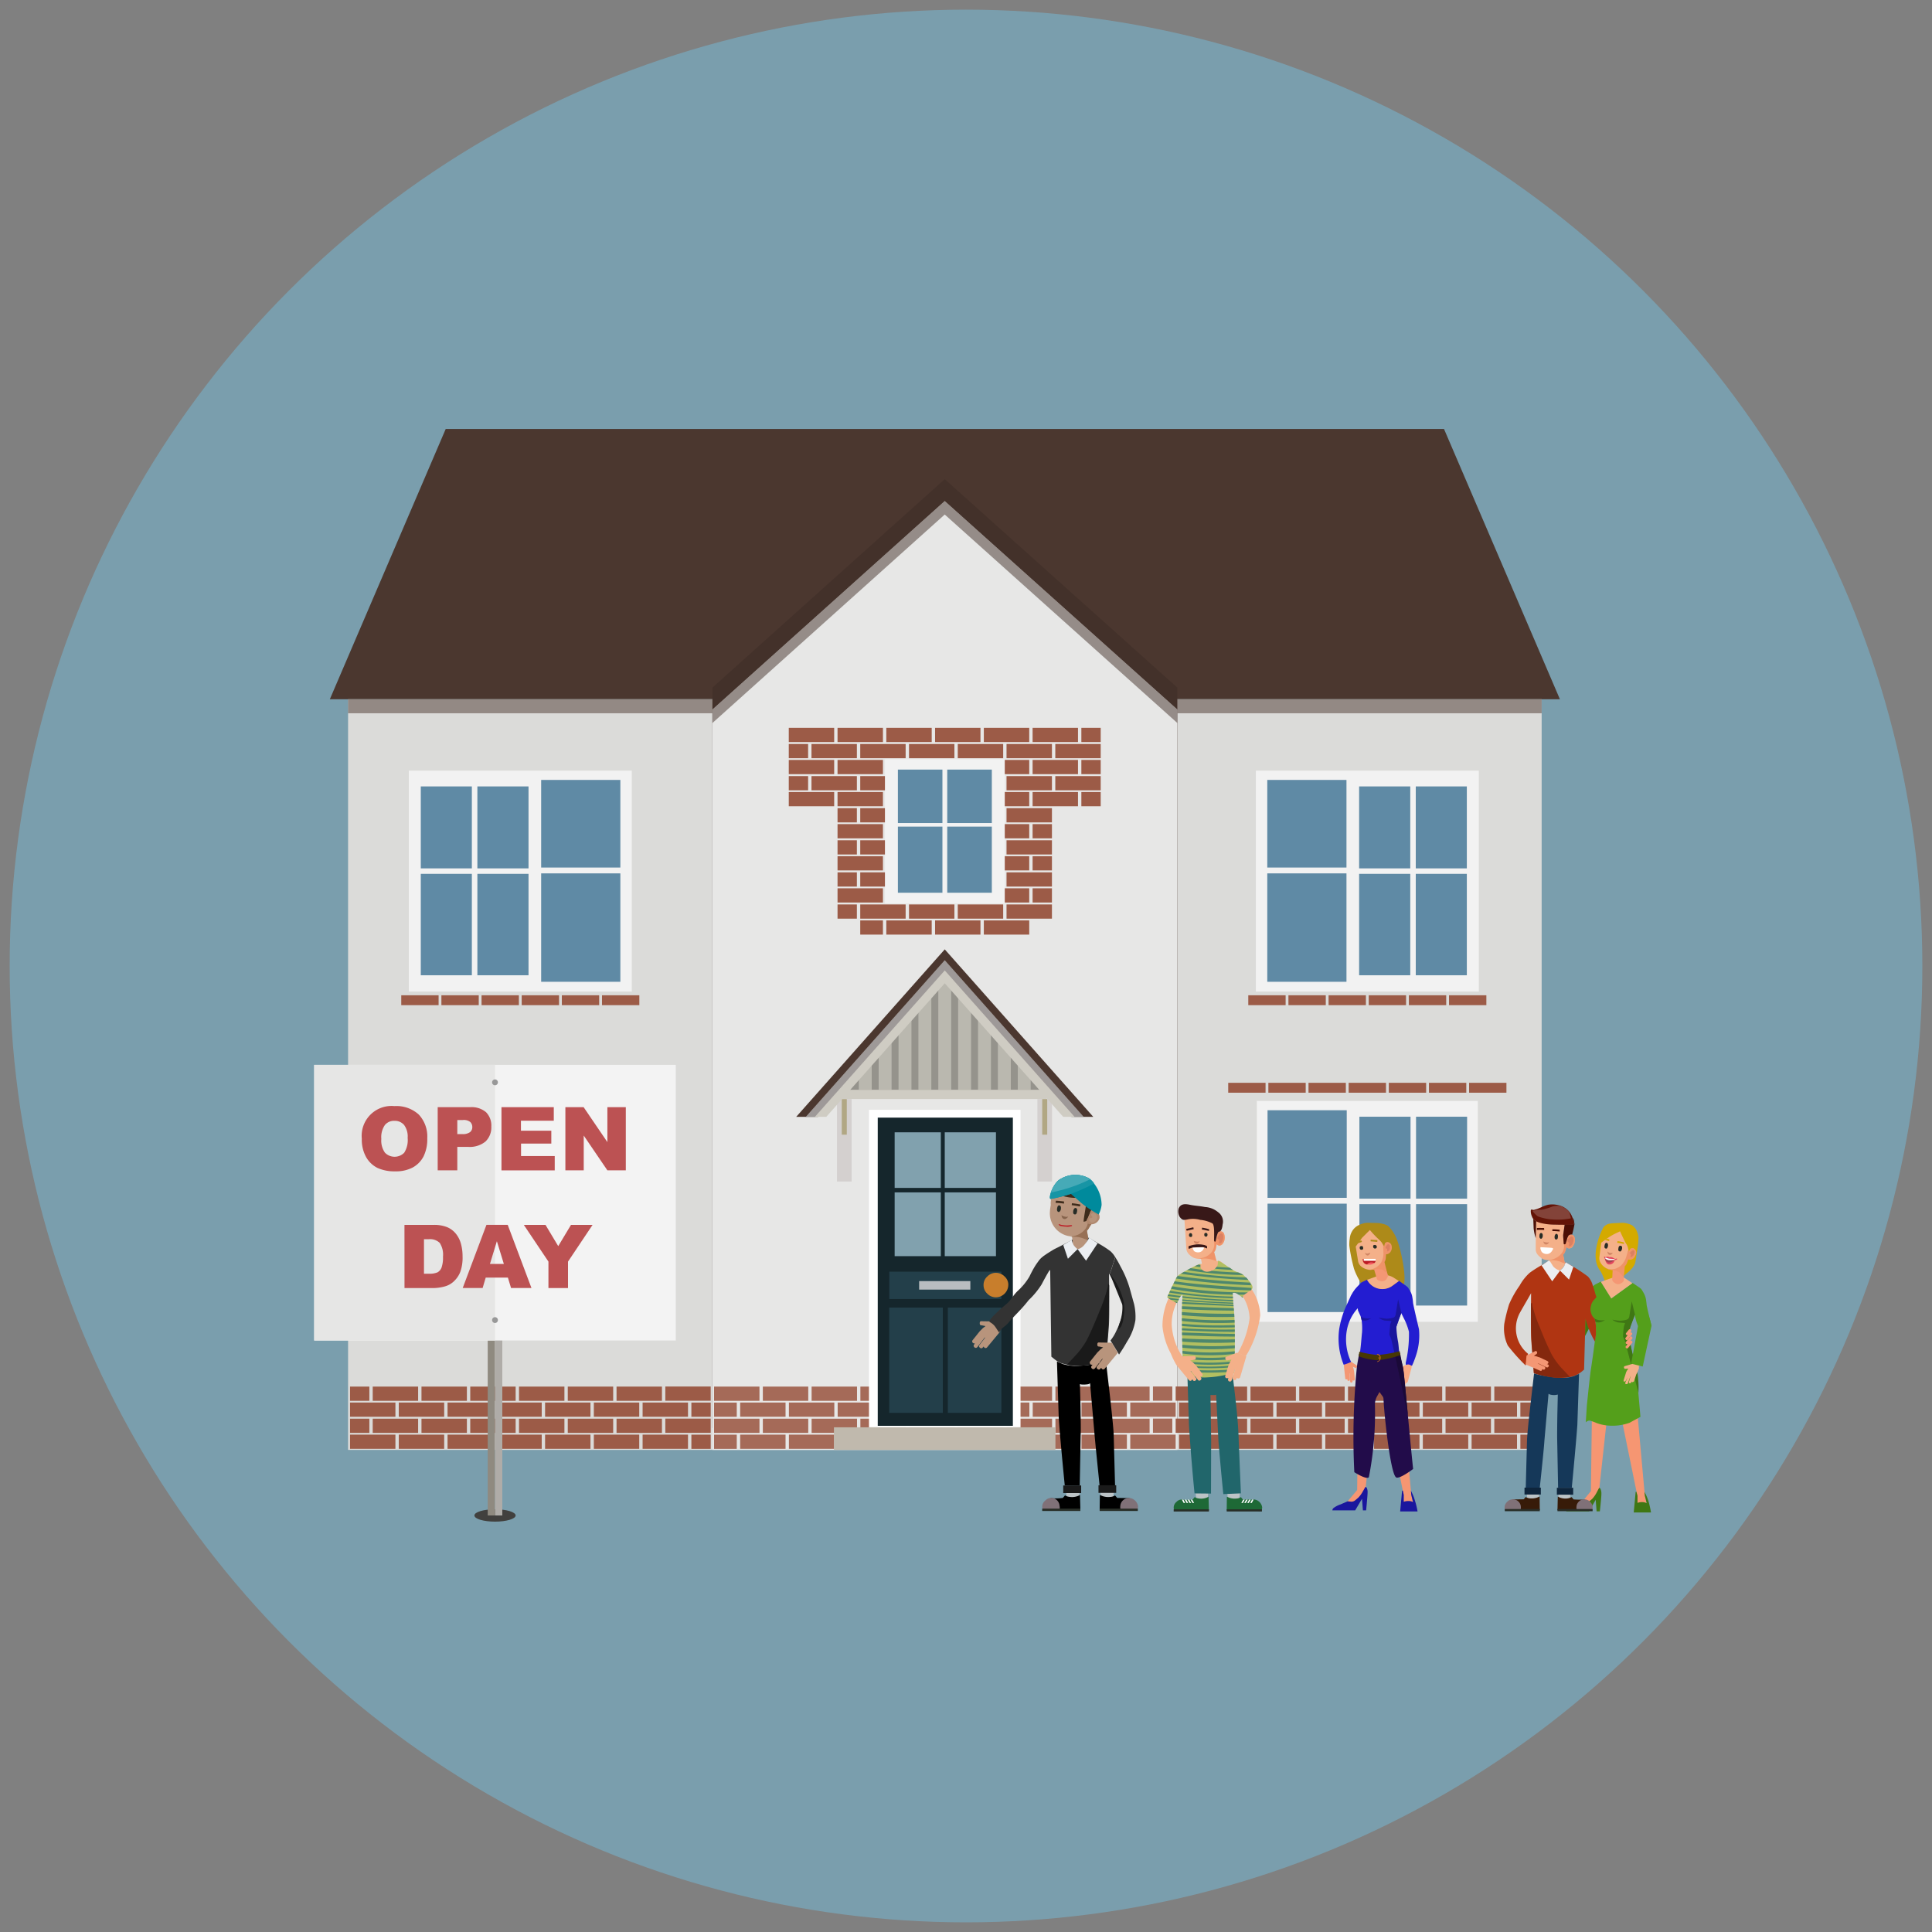 <svg id="Layer_1" data-name="Layer 1" xmlns="http://www.w3.org/2000/svg" xmlns:xlink="http://www.w3.org/1999/xlink" width="100" height="100" viewBox="0 0 100 100"><rect x="0" y="0" width="100" height="100" fill="#808080" stroke="none"/><defs><style>.cls-1{fill:none;}.cls-2{fill:#7a9ead;}.cls-3,.cls-6{fill:#4b372f;}.cls-19,.cls-3,.cls-69,.cls-7,.cls-71,.cls-72,.cls-8{fill-rule:evenodd;}.cls-4{fill:#dbdbd9;}.cls-5{opacity:0.5;}.cls-7{fill:#43312a;}.cls-8{fill:#e7e7e6;}.cls-9{fill:#f2f2f2;}.cls-10{fill:#5f8aa5;}.cls-11{fill:#9c5b47;}.cls-12{fill:#a56a58;}.cls-13{fill:#95938c;}.cls-14{fill:#bab8af;}.cls-15{fill:#fff;}.cls-16{fill:#15262c;}.cls-17{fill:#233f4a;}.cls-18{fill:#c87e2c;}.cls-19{fill:#c0b9ad;}.cls-20{fill:#d4d0cf;}.cls-21{fill:#81a1ae;}.cls-22{fill:#b9bdc0;}.cls-23{fill:#b1a784;}.cls-24{fill:#cfccc3;}.cls-25{opacity:0.3;}.cls-26{fill:#2c2031;}.cls-27{fill:#d4aa00;}.cls-28{fill:#f69672;}.cls-29{fill:#549f1b;}.cls-30{fill:#3f7714;}.cls-31{fill:#f4b089;}.cls-32{fill:#f49774;}.cls-33{fill:#ef9369;}.cls-34{fill:#db8061;}.cls-35{fill:#d08564;}.cls-36{fill:#272c26;}.cls-37{fill:#e3475e;}.cls-38{fill:#fbfcfe;}.cls-39{fill:#a1464e;}.cls-40{fill:#b03512;}.cls-41{fill:#4b0f05;}.cls-42{fill:#631407;}.cls-43{fill:#834339;}.cls-44{fill:#bcc3c6;}.cls-45{fill:#153859;}.cls-46{fill:#371b08;}.cls-47{fill:#807178;}.cls-48{fill:#282e27;}.cls-49{fill:#0e253c;}.cls-50{fill:#84280e;}.cls-51{fill:#ebeef2;}.cls-52{fill:#f79976;}.cls-53{fill:#b1bf61;}.cls-54{clip-path:url(#clip-path);}.cls-55{fill:#4d876d;}.cls-56{fill:#381818;}.cls-57{fill:#21666b;}.cls-58{fill:#1e6936;}.cls-59{fill:#ad8a19;}.cls-60{fill:#231dd1;}.cls-61{fill:#faaa83;}.cls-62{fill:#1a169d;}.cls-63{fill:#f55761;}.cls-64{fill:#bd1b25;}.cls-65{fill:#220c4a;}.cls-66{fill:#1a0938;}.cls-67{fill:#483803;}.cls-68{fill:#c46d22;}.cls-69,.cls-77{fill:#b8947c;}.cls-70{fill:#977055;}.cls-71,.cls-74{fill:#3e2b1b;}.cls-72{fill:#b0886e;}.cls-73{fill:#86634c;}.cls-75{fill:#333;}.cls-76{fill:#1a1a1a;}.cls-78{fill:#008a9c;}.cls-79{fill:#1795a5;}.cls-80{fill:#46aab7;}.cls-81{fill:#41403e;}.cls-82{fill:#8f8a80;}.cls-83{fill:#afaca8;}.cls-84{fill:#f3f3f3;}.cls-85{fill:#e6e6e5;}.cls-86{fill:#989898;}.cls-87{fill:#bc5253;}</style><clipPath id="clip-path"><path class="cls-1" d="M63.805,66.919c.21-.048.346.16.525.246-.014-.242.481-.278.476-.5a1.142,1.142,0,0,0-.392-.622c-.219-.194-.4-.157-.625-.328-.09-.069-.244-.154-.353-.237a3.937,3.937,0,0,0-.377-.229c-.035.085-.01.218-.063.293a.624.624,0,0,1-.452.28.363.363,0,0,1-.4-.212c-.03-.063,0-.139-.015-.2a7.423,7.423,0,0,0-1.116.583.552.552,0,0,0-.1.107.458.458,0,0,0-.067.126c-.159.309-.3.606-.436.918a2.492,2.492,0,0,0,.507.3c.1-.124.11-.321.263-.413.024-.014.039-.149.007.423s0,2.59.062,3.44c.006.083.1.131.136.152a.976.976,0,0,0,.3.173,3.126,3.126,0,0,0,.96.107,6.082,6.082,0,0,0,1.24-.261c.022-.592.028-1.008.031-1.642,0-.4,0-.9-.034-1.426C63.869,67.822,63.807,67.167,63.805,66.919Z"/></clipPath></defs><title>Modern Method of Auction-circles</title><circle class="cls-2" cx="50" cy="50" r="49.5"/><polygon class="cls-3" points="74.741 22.202 23.071 22.202 17.072 36.193 80.741 36.193 74.741 22.202"/><rect class="cls-4" x="18.017" y="36.193" width="61.779" height="38.854"/><g class="cls-5"><rect class="cls-6" x="18.017" y="36.193" width="61.779" height="0.726"/></g><polygon class="cls-7" points="60.939 73.912 36.874 73.912 36.874 35.591 48.899 24.801 60.939 35.591 60.939 73.912"/><polygon class="cls-8" points="60.939 75.047 36.874 75.047 36.874 36.727 48.899 25.936 60.939 36.727 60.939 75.047"/><rect class="cls-9" x="21.213" y="56.983" width="11.435" height="11.435"/><rect class="cls-10" x="21.766" y="57.801" width="2.643" height="4.242"/><rect class="cls-10" x="24.695" y="57.801" width="2.647" height="4.242"/><rect class="cls-10" x="21.766" y="62.326" width="2.643" height="5.249"/><rect class="cls-10" x="24.695" y="62.326" width="2.647" height="5.249"/><rect class="cls-10" x="27.997" y="57.465" width="4.099" height="4.535"/><rect class="cls-10" x="27.997" y="62.301" width="4.099" height="5.611"/><rect class="cls-11" x="19.73" y="56.046" width="1.933" height="0.512"/><rect class="cls-11" x="21.808" y="56.046" width="1.933" height="0.512"/><rect class="cls-11" x="23.886" y="56.046" width="1.933" height="0.512"/><rect class="cls-11" x="25.964" y="56.046" width="1.933" height="0.512"/><rect class="cls-11" x="28.042" y="56.046" width="1.933" height="0.512"/><rect class="cls-11" x="30.12" y="56.046" width="1.933" height="0.512"/><rect class="cls-11" x="32.198" y="56.046" width="1.933" height="0.512"/><rect class="cls-9" x="21.16" y="39.887" width="11.541" height="11.435"/><rect class="cls-10" x="21.78" y="40.705" width="2.643" height="4.242"/><rect class="cls-10" x="24.709" y="40.705" width="2.647" height="4.242"/><rect class="cls-10" x="21.78" y="45.23" width="2.643" height="5.249"/><rect class="cls-10" x="24.709" y="45.23" width="2.647" height="5.249"/><rect class="cls-10" x="28.01" y="40.369" width="4.099" height="4.535"/><rect class="cls-10" x="28.01" y="45.206" width="4.099" height="5.611"/><rect class="cls-11" x="20.769" y="51.515" width="1.933" height="0.512"/><rect class="cls-11" x="22.847" y="51.515" width="1.933" height="0.512"/><rect class="cls-11" x="24.925" y="51.515" width="1.933" height="0.512"/><rect class="cls-11" x="27.003" y="51.515" width="1.933" height="0.512"/><rect class="cls-11" x="29.081" y="51.515" width="1.933" height="0.512"/><rect class="cls-11" x="31.159" y="51.515" width="1.933" height="0.512"/><rect class="cls-9" x="65.055" y="56.983" width="11.435" height="11.435"/><rect class="cls-10" x="73.294" y="57.801" width="2.643" height="4.242"/><rect class="cls-10" x="70.362" y="57.801" width="2.647" height="4.242"/><rect class="cls-10" x="73.294" y="62.326" width="2.643" height="5.249"/><rect class="cls-10" x="70.362" y="62.326" width="2.647" height="5.249"/><rect class="cls-10" x="65.608" y="57.465" width="4.099" height="4.535"/><rect class="cls-10" x="65.608" y="62.301" width="4.099" height="5.611"/><rect class="cls-11" x="76.04" y="56.046" width="1.933" height="0.512"/><rect class="cls-11" x="73.962" y="56.046" width="1.933" height="0.512"/><rect class="cls-11" x="71.884" y="56.046" width="1.933" height="0.512"/><rect class="cls-11" x="69.806" y="56.046" width="1.933" height="0.512"/><rect class="cls-11" x="67.728" y="56.046" width="1.933" height="0.512"/><rect class="cls-11" x="65.65" y="56.046" width="1.933" height="0.512"/><rect class="cls-11" x="63.572" y="56.046" width="1.933" height="0.512"/><rect class="cls-9" x="65.002" y="39.887" width="11.541" height="11.435"/><rect class="cls-10" x="73.28" y="40.705" width="2.643" height="4.242"/><rect class="cls-10" x="70.348" y="40.705" width="2.647" height="4.242"/><rect class="cls-10" x="73.28" y="45.23" width="2.643" height="5.249"/><rect class="cls-10" x="70.348" y="45.23" width="2.647" height="5.249"/><rect class="cls-10" x="65.594" y="40.369" width="4.099" height="4.535"/><rect class="cls-10" x="65.594" y="45.206" width="4.099" height="5.611"/><rect class="cls-11" x="75.001" y="51.515" width="1.933" height="0.512"/><rect class="cls-11" x="72.923" y="51.515" width="1.933" height="0.512"/><rect class="cls-11" x="70.845" y="51.515" width="1.933" height="0.512"/><rect class="cls-11" x="68.767" y="51.515" width="1.933" height="0.512"/><rect class="cls-11" x="66.689" y="51.515" width="1.933" height="0.512"/><rect class="cls-11" x="64.611" y="51.515" width="1.933" height="0.512"/><rect class="cls-11" x="18.117" y="71.77" width="1.001" height="0.736"/><rect class="cls-11" x="19.292" y="71.77" width="2.35" height="0.736"/><rect class="cls-11" x="21.816" y="71.77" width="2.35" height="0.736"/><rect class="cls-11" x="24.34" y="71.77" width="2.35" height="0.736"/><rect class="cls-11" x="26.864" y="71.77" width="2.35" height="0.736"/><rect class="cls-11" x="29.388" y="71.77" width="2.35" height="0.736"/><rect class="cls-11" x="31.912" y="71.77" width="2.35" height="0.736"/><rect class="cls-11" x="35.786" y="72.597" width="1.001" height="0.736"/><rect class="cls-12" x="36.96" y="72.597" width="1.175" height="0.736"/><rect class="cls-11" x="35.786" y="74.258" width="1.001" height="0.736"/><rect class="cls-12" x="36.96" y="74.258" width="1.175" height="0.736"/><rect class="cls-12" x="36.96" y="71.77" width="2.35" height="0.736"/><rect class="cls-12" x="39.485" y="71.77" width="2.35" height="0.736"/><rect class="cls-12" x="42.009" y="71.77" width="2.35" height="0.736"/><rect class="cls-12" x="44.533" y="71.77" width="2.35" height="0.736"/><rect class="cls-12" x="47.057" y="71.77" width="2.35" height="0.736"/><rect class="cls-12" x="49.581" y="71.77" width="2.35" height="0.736"/><rect class="cls-12" x="52.105" y="71.77" width="2.35" height="0.736"/><rect class="cls-12" x="54.629" y="71.77" width="2.35" height="0.736"/><rect class="cls-12" x="57.153" y="71.77" width="2.35" height="0.736"/><rect class="cls-12" x="58.502" y="72.595" width="2.35" height="0.736"/><rect class="cls-11" x="62.201" y="71.77" width="2.35" height="0.736"/><rect class="cls-11" x="64.725" y="71.77" width="2.35" height="0.736"/><rect class="cls-11" x="67.249" y="71.77" width="2.35" height="0.736"/><rect class="cls-11" x="69.773" y="71.77" width="2.35" height="0.736"/><rect class="cls-11" x="72.297" y="71.77" width="2.35" height="0.736"/><rect class="cls-11" x="74.821" y="71.77" width="2.35" height="0.736"/><rect class="cls-11" x="77.345" y="71.77" width="2.35" height="0.736"/><rect class="cls-11" x="18.117" y="72.595" width="2.35" height="0.736"/><rect class="cls-11" x="20.641" y="72.595" width="2.35" height="0.736"/><rect class="cls-11" x="23.165" y="72.595" width="2.35" height="0.736"/><rect class="cls-11" x="25.689" y="72.595" width="2.35" height="0.736"/><rect class="cls-11" x="28.213" y="72.595" width="2.35" height="0.736"/><rect class="cls-11" x="30.737" y="72.595" width="2.35" height="0.736"/><rect class="cls-11" x="33.261" y="72.595" width="2.35" height="0.736"/><rect class="cls-11" x="34.436" y="71.766" width="2.35" height="0.736"/><rect class="cls-12" x="38.31" y="72.595" width="2.35" height="0.736"/><rect class="cls-12" x="40.834" y="72.595" width="2.35" height="0.736"/><rect class="cls-12" x="43.358" y="72.595" width="2.35" height="0.736"/><rect class="cls-12" x="45.882" y="72.595" width="2.35" height="0.736"/><rect class="cls-12" x="48.406" y="72.595" width="2.35" height="0.736"/><rect class="cls-12" x="50.93" y="72.595" width="2.35" height="0.736"/><rect class="cls-12" x="53.454" y="72.595" width="2.35" height="0.736"/><rect class="cls-12" x="55.978" y="72.595" width="2.35" height="0.736"/><rect class="cls-11" x="61.026" y="72.595" width="2.35" height="0.736"/><rect class="cls-11" x="60.852" y="71.765" width="1.175" height="0.736"/><rect class="cls-12" x="59.677" y="71.765" width="1.001" height="0.736"/><rect class="cls-11" x="60.852" y="73.426" width="1.175" height="0.736"/><rect class="cls-12" x="59.677" y="73.426" width="1.001" height="0.736"/><rect class="cls-11" x="63.55" y="72.595" width="2.35" height="0.736"/><rect class="cls-11" x="66.074" y="72.595" width="2.35" height="0.736"/><rect class="cls-11" x="68.598" y="72.595" width="2.35" height="0.736"/><rect class="cls-11" x="71.122" y="72.595" width="2.35" height="0.736"/><rect class="cls-11" x="73.646" y="72.595" width="2.35" height="0.736"/><rect class="cls-11" x="76.17" y="72.595" width="2.35" height="0.736"/><rect class="cls-11" x="78.694" y="72.595" width="1.001" height="0.736"/><rect class="cls-11" x="18.117" y="73.431" width="1.001" height="0.736"/><rect class="cls-11" x="19.292" y="73.431" width="2.35" height="0.736"/><rect class="cls-11" x="21.816" y="73.431" width="2.35" height="0.736"/><rect class="cls-11" x="24.34" y="73.431" width="2.35" height="0.736"/><rect class="cls-11" x="26.864" y="73.431" width="2.35" height="0.736"/><rect class="cls-11" x="29.388" y="73.431" width="2.35" height="0.736"/><rect class="cls-11" x="31.912" y="73.431" width="2.35" height="0.736"/><rect class="cls-12" x="36.96" y="73.431" width="2.35" height="0.736"/><rect class="cls-12" x="39.485" y="73.431" width="2.35" height="0.736"/><rect class="cls-12" x="42.009" y="73.431" width="2.35" height="0.736"/><rect class="cls-12" x="44.533" y="73.431" width="2.35" height="0.736"/><rect class="cls-12" x="47.057" y="73.431" width="2.35" height="0.736"/><rect class="cls-12" x="49.581" y="73.431" width="2.35" height="0.736"/><rect class="cls-12" x="52.105" y="73.431" width="2.35" height="0.736"/><rect class="cls-12" x="54.629" y="73.431" width="2.35" height="0.736"/><rect class="cls-12" x="57.153" y="73.431" width="2.35" height="0.736"/><rect class="cls-12" x="58.502" y="74.256" width="2.35" height="0.736"/><rect class="cls-11" x="62.201" y="73.431" width="2.35" height="0.736"/><rect class="cls-11" x="64.725" y="73.431" width="2.35" height="0.736"/><rect class="cls-11" x="67.249" y="73.431" width="2.35" height="0.736"/><rect class="cls-11" x="69.773" y="73.431" width="2.35" height="0.736"/><rect class="cls-11" x="72.297" y="73.431" width="2.35" height="0.736"/><rect class="cls-11" x="74.821" y="73.431" width="2.35" height="0.736"/><rect class="cls-11" x="77.345" y="73.431" width="2.35" height="0.736"/><rect class="cls-11" x="18.117" y="74.256" width="2.35" height="0.736"/><rect class="cls-11" x="20.641" y="74.256" width="2.35" height="0.736"/><rect class="cls-11" x="23.165" y="74.256" width="2.35" height="0.736"/><rect class="cls-11" x="25.689" y="74.256" width="2.35" height="0.736"/><rect class="cls-11" x="28.213" y="74.256" width="2.35" height="0.736"/><rect class="cls-11" x="30.737" y="74.256" width="2.35" height="0.736"/><rect class="cls-11" x="33.261" y="74.256" width="2.35" height="0.736"/><rect class="cls-11" x="34.436" y="73.427" width="2.35" height="0.736"/><rect class="cls-12" x="38.31" y="74.256" width="2.35" height="0.736"/><rect class="cls-12" x="40.834" y="74.256" width="2.35" height="0.736"/><rect class="cls-12" x="43.358" y="74.256" width="2.35" height="0.736"/><rect class="cls-12" x="45.882" y="74.256" width="2.35" height="0.736"/><rect class="cls-12" x="48.406" y="74.256" width="2.35" height="0.736"/><rect class="cls-12" x="50.93" y="74.256" width="2.35" height="0.736"/><rect class="cls-12" x="53.454" y="74.256" width="2.35" height="0.736"/><rect class="cls-12" x="55.978" y="74.256" width="2.35" height="0.736"/><rect class="cls-11" x="61.026" y="74.256" width="2.35" height="0.736"/><rect class="cls-11" x="63.55" y="74.256" width="2.35" height="0.736"/><rect class="cls-11" x="66.074" y="74.256" width="2.35" height="0.736"/><rect class="cls-11" x="68.598" y="74.256" width="2.35" height="0.736"/><rect class="cls-11" x="71.122" y="74.256" width="2.35" height="0.736"/><rect class="cls-11" x="73.646" y="74.256" width="2.35" height="0.736"/><rect class="cls-11" x="76.17" y="74.256" width="2.35" height="0.736"/><rect class="cls-11" x="78.694" y="74.256" width="1.001" height="0.736"/><polygon class="cls-13" points="48.9 50.581 43.647 56.72 54.152 56.72 48.9 50.581"/><rect class="cls-14" x="44.452" y="55.124" width="0.668" height="1.283"/><rect class="cls-14" x="45.48" y="53.755" width="0.668" height="2.652"/><rect class="cls-14" x="46.509" y="52.542" width="0.668" height="3.865"/><rect class="cls-14" x="47.537" y="51.556" width="0.668" height="4.851"/><rect class="cls-14" x="48.566" y="50.664" width="0.668" height="5.743"/><rect class="cls-14" x="49.594" y="51.556" width="0.668" height="4.851"/><rect class="cls-14" x="50.623" y="52.542" width="0.668" height="3.865"/><rect class="cls-14" x="51.651" y="53.755" width="0.668" height="2.652"/><rect class="cls-14" x="52.68" y="55.124" width="0.668" height="1.283"/><polygon class="cls-6" points="48.9 50.413 55.457 57.808 56.588 57.808 48.9 49.139 41.211 57.808 42.342 57.808 48.9 50.413"/><rect class="cls-15" x="44.978" y="57.443" width="7.844" height="16.435"/><g id="Symbol_9_0_Layer2_0_MEMBER_8_MEMBER_12_MEMBER_0_FILL" data-name="Symbol 9 0 Layer2 0 MEMBER 8 MEMBER 12 MEMBER 0 FILL"><path class="cls-16" d="M52.426,57.847H45.432V73.8h6.994Z"/></g><g id="Symbol_9_0_Layer2_0_MEMBER_8_MEMBER_12_MEMBER_2_MEMBER_0_FILL" data-name="Symbol 9 0 Layer2 0 MEMBER 8 MEMBER 12 MEMBER 2 MEMBER 0 FILL"><path class="cls-17" d="M48.8,73.128V67.68H46.027v5.448Z"/></g><g id="Symbol_9_0_Layer2_0_MEMBER_8_MEMBER_12_MEMBER_2_MEMBER_1_FILL" data-name="Symbol 9 0 Layer2 0 MEMBER 8 MEMBER 12 MEMBER 2 MEMBER 1 FILL"><path class="cls-17" d="M51.831,73.128V67.68H49.06v5.448Z"/></g><g id="Symbol_9_0_Layer2_0_MEMBER_8_MEMBER_12_MEMBER_2_MEMBER_1_FILL-2" data-name="Symbol 9 0 Layer2 0 MEMBER 8 MEMBER 12 MEMBER 2 MEMBER 1 FILL"><path class="cls-17" d="M51.831,67.238V65.821h-5.8v1.417Z"/></g><g id="Symbol_9_0_Layer2_0_MEMBER_8_MEMBER_13_FILL" data-name="Symbol 9 0 Layer2 0 MEMBER 8 MEMBER 13 FILL"><path class="cls-18" d="M52.19,66.509a.571.571,0,0,0-.19-.436.624.624,0,0,0-.9,0,.572.572,0,0,0-.191.436.587.587,0,0,0,.191.449.615.615,0,0,0,.449.191.651.651,0,0,0,.64-.64Z"/></g><polygon class="cls-19" points="43.165 75.047 43.165 73.877 54.629 73.877 54.629 75.047 43.165 75.047 43.165 75.047"/><rect class="cls-20" x="43.321" y="56.886" width="0.758" height="4.27"/><rect class="cls-21" x="48.9" y="61.718" width="2.651" height="3.301"/><rect class="cls-21" x="48.9" y="58.608" width="2.651" height="2.878"/><rect class="cls-21" x="46.307" y="58.608" width="2.39" height="2.878"/><rect class="cls-21" x="46.307" y="61.718" width="2.39" height="3.301"/><rect class="cls-22" x="47.574" y="66.309" width="2.651" height="0.441"/><rect class="cls-23" x="43.57" y="56.886" width="0.26" height="1.845"/><rect class="cls-20" x="53.695" y="56.886" width="0.758" height="4.27"/><rect class="cls-23" x="53.944" y="56.886" width="0.26" height="1.845"/><polygon class="cls-24" points="48.9 50.894 55.031 57.808 56.088 57.808 48.9 49.702 41.711 57.808 42.768 57.808 48.9 50.894"/><rect class="cls-24" x="43.321" y="56.407" width="10.867" height="0.479"/><g class="cls-25"><polygon class="cls-26" points="48.9 49.702 41.711 57.808 42.178 57.808 48.9 50.229 55.621 57.808 56.088 57.808 48.9 49.702"/></g><rect class="cls-11" x="43.351" y="37.673" width="2.35" height="0.736"/><rect class="cls-11" x="45.875" y="37.673" width="2.35" height="0.736"/><rect class="cls-11" x="48.399" y="37.673" width="2.35" height="0.736"/><rect class="cls-11" x="50.923" y="37.673" width="2.35" height="0.736"/><rect class="cls-11" x="53.447" y="37.673" width="2.35" height="0.736"/><rect class="cls-11" x="42.002" y="38.509" width="2.35" height="0.736"/><rect class="cls-11" x="44.526" y="38.509" width="2.35" height="0.736"/><rect class="cls-11" x="47.05" y="38.509" width="2.35" height="0.736"/><rect class="cls-11" x="49.574" y="38.509" width="2.35" height="0.736"/><rect class="cls-11" x="52.098" y="38.509" width="2.35" height="0.736"/><rect class="cls-11" x="43.351" y="39.334" width="2.35" height="0.736"/><rect class="cls-11" x="45.875" y="39.334" width="2.35" height="0.736"/><rect class="cls-11" x="48.399" y="39.334" width="2.35" height="0.736"/><rect class="cls-11" x="50.923" y="39.334" width="2.35" height="0.736"/><rect class="cls-11" x="53.447" y="39.334" width="2.35" height="0.736"/><rect class="cls-11" x="42.002" y="40.17" width="2.35" height="0.736"/><rect class="cls-11" x="44.526" y="40.17" width="2.35" height="0.736"/><rect class="cls-11" x="47.05" y="40.17" width="2.35" height="0.736"/><rect class="cls-11" x="49.574" y="40.17" width="2.35" height="0.736"/><rect class="cls-11" x="52.098" y="40.17" width="2.35" height="0.736"/><rect class="cls-11" x="43.351" y="40.995" width="2.35" height="0.736"/><rect class="cls-11" x="45.875" y="40.995" width="2.35" height="0.736"/><rect class="cls-11" x="48.399" y="40.995" width="2.35" height="0.736"/><rect class="cls-11" x="50.923" y="40.995" width="2.35" height="0.736"/><rect class="cls-11" x="53.447" y="40.995" width="2.35" height="0.736"/><rect class="cls-11" x="43.351" y="41.831" width="1.001" height="0.736"/><rect class="cls-11" x="40.827" y="37.673" width="2.35" height="0.736"/><rect class="cls-11" x="40.827" y="38.509" width="1.001" height="0.736"/><rect class="cls-11" x="40.827" y="39.334" width="2.35" height="0.736"/><rect class="cls-11" x="40.827" y="40.17" width="1.001" height="0.736"/><rect class="cls-11" x="40.827" y="40.995" width="2.35" height="0.736"/><rect class="cls-11" x="44.526" y="41.831" width="2.35" height="0.736"/><rect class="cls-11" x="47.05" y="41.831" width="2.35" height="0.736"/><rect class="cls-11" x="49.574" y="41.831" width="2.35" height="0.736"/><rect class="cls-11" x="52.098" y="41.831" width="2.35" height="0.736"/><rect class="cls-11" x="55.971" y="37.673" width="1.001" height="0.736"/><rect class="cls-11" x="54.622" y="38.509" width="2.35" height="0.736"/><rect class="cls-11" x="55.971" y="39.334" width="1.001" height="0.736"/><rect class="cls-11" x="54.622" y="40.17" width="2.35" height="0.736"/><rect class="cls-11" x="55.971" y="40.995" width="1.001" height="0.736"/><rect class="cls-11" x="43.351" y="42.656" width="2.35" height="0.736"/><rect class="cls-11" x="45.875" y="42.656" width="2.35" height="0.736"/><rect class="cls-11" x="48.399" y="42.656" width="2.35" height="0.736"/><rect class="cls-11" x="50.923" y="42.656" width="2.35" height="0.736"/><rect class="cls-11" x="53.447" y="42.656" width="1.001" height="0.736"/><rect class="cls-11" x="43.351" y="43.492" width="1.001" height="0.736"/><rect class="cls-11" x="44.526" y="43.492" width="2.35" height="0.736"/><rect class="cls-11" x="47.05" y="43.492" width="2.35" height="0.736"/><rect class="cls-11" x="49.574" y="43.492" width="2.35" height="0.736"/><rect class="cls-11" x="52.098" y="43.492" width="2.35" height="0.736"/><rect class="cls-11" x="43.351" y="44.317" width="2.35" height="0.736"/><rect class="cls-11" x="45.875" y="44.317" width="2.35" height="0.736"/><rect class="cls-11" x="48.399" y="44.317" width="2.35" height="0.736"/><rect class="cls-11" x="50.923" y="44.317" width="2.35" height="0.736"/><rect class="cls-11" x="53.447" y="44.317" width="1.001" height="0.736"/><rect class="cls-11" x="43.351" y="45.153" width="1.001" height="0.736"/><rect class="cls-11" x="44.526" y="45.153" width="2.35" height="0.736"/><rect class="cls-11" x="47.05" y="45.153" width="2.35" height="0.736"/><rect class="cls-11" x="49.574" y="45.153" width="2.35" height="0.736"/><rect class="cls-11" x="52.098" y="45.153" width="2.35" height="0.736"/><rect class="cls-11" x="43.351" y="45.978" width="2.35" height="0.736"/><rect class="cls-11" x="45.875" y="45.978" width="2.35" height="0.736"/><rect class="cls-11" x="48.399" y="45.978" width="2.35" height="0.736"/><rect class="cls-11" x="50.923" y="45.978" width="2.35" height="0.736"/><rect class="cls-11" x="53.447" y="45.978" width="1.001" height="0.736"/><rect class="cls-11" x="43.351" y="46.814" width="1.001" height="0.736"/><rect class="cls-11" x="44.526" y="46.814" width="2.35" height="0.736"/><rect class="cls-11" x="47.05" y="46.814" width="2.35" height="0.736"/><rect class="cls-11" x="49.574" y="46.814" width="2.35" height="0.736"/><rect class="cls-11" x="52.098" y="46.814" width="2.35" height="0.736"/><rect class="cls-11" x="45.875" y="47.639" width="2.35" height="0.736"/><rect class="cls-11" x="44.526" y="47.639" width="1.175" height="0.736"/><rect class="cls-11" x="48.399" y="47.639" width="2.35" height="0.736"/><rect class="cls-11" x="50.923" y="47.639" width="2.35" height="0.736"/><rect class="cls-9" x="45.805" y="39.3" width="6.202" height="7.458"/><rect class="cls-10" x="46.475" y="39.834" width="2.305" height="2.767"/><rect class="cls-10" x="49.029" y="39.834" width="2.308" height="2.767"/><rect class="cls-10" x="46.475" y="42.785" width="2.305" height="3.423"/><rect class="cls-10" x="49.029" y="42.785" width="2.308" height="3.423"/><g class="cls-5"><polygon class="cls-7" points="48.899 25.936 36.874 36.727 36.874 37.423 48.899 26.632 60.939 37.423 60.939 36.727 48.899 25.936"/></g><g id="Symbol_1_Newcz_0_Layer2_3_MEMBER_9_MEMBER_0_MEMBER_0_MEMBER_0_FILL" data-name="Symbol 1   Newcz 0 Layer2 3 MEMBER 9 MEMBER 0 MEMBER 0 MEMBER 0 FILL"><path class="cls-27" d="M84.446,63.405a1.223,1.223,0,0,0-.472-.113l-.411.021a1.382,1.382,0,0,0-.292.033.533.533,0,0,0-.283.188l-.075.151s-.685,1.374-.066,2.115a2.574,2.574,0,0,1,.307.988,5.459,5.459,0,0,0,.773-.628c.237-.269.627-.455.718-.833l.145-.932.019-.34a.921.921,0,0,0-.059-.253A.69.69,0,0,0,84.446,63.405Z"/></g><g id="Symbol_9ashasd_0_Layer2_0_MEMBER_16_MEMBER_2_FILL" data-name="Symbol 9ashasd 0 Layer2 0 MEMBER 16 MEMBER 2 FILL"><path class="cls-28" d="M82.393,73.545l.758.1-.375,3.429v.24l-.558.6-.407-.08.534-.654Z"/></g><g id="Symbol_9ashasd_0_Layer2_0_MEMBER_16_MEMBER_3_FILL" data-name="Symbol 9ashasd 0 Layer2 0 MEMBER 16 MEMBER 3 FILL"><path class="cls-28" d="M83.988,73.7l.782-.351.367,4.067.087.391.064.152-.534-.016v-.5Z"/></g><g id="Symbol_9ashasd_0_Layer2_0_MEMBER_16_MEMBER_4_FILL" data-name="Symbol 9ashasd 0 Layer2 0 MEMBER 16 MEMBER 4 FILL"><path class="cls-29" d="M82.573,66.482l.287-.148.546.871,1.1-.8.38.259a.531.531,0,0,1,.084.084c.006.006.043.068.111.185a1.059,1.059,0,0,1,.111.306c.012.068.025.163.037.287s.105.487.25,1.1h-.556v.259a2.01,2.01,0,0,1-.3-.833l-.065.157a2.7,2.7,0,0,0-.139.352,1.58,1.58,0,0,0-.074.278v.333a8.431,8.431,0,0,0,.361,1.7l.047.694.157,1.77-.361.194q-.131.073-.2.111a2.583,2.583,0,0,1-1.074.148,2.134,2.134,0,0,1-.649-.139,2.728,2.728,0,0,0-.333-.12.274.274,0,0,0-.213.092l.055-.87q.131-1.287.195-1.779.2-1.305.259-1.926a2.03,2.03,0,0,0-.018-.63l-.056-.167-.574,1.075-.195.25-.639-.25a15.416,15.416,0,0,1,.936-2.279A1.753,1.753,0,0,1,82.573,66.482Z"/></g><g id="Symbol_9ashasd_0_Layer2_0_MEMBER_16_MEMBER_6_FILL" data-name="Symbol 9ashasd 0 Layer2 0 MEMBER 16 MEMBER 6 FILL"><path class="cls-30" d="M83.079,68.33l-.127.063a.594.594,0,0,1-.192.056.6.6,0,0,1-.175-.024l-.072-.183a.768.768,0,0,0,.255.088.791.791,0,0,0,.2.008Z"/></g><g id="Symbol_9ashasd_0_Layer2_0_MEMBER_16_MEMBER_7_FILL" data-name="Symbol 9ashasd 0 Layer2 0 MEMBER 16 MEMBER 7 FILL"><path class="cls-30" d="M82.066,68.242l.184.5-.208.407Z"/></g><g id="Symbol_9ashasd_0_Layer2_0_MEMBER_16_MEMBER_9_FILL" data-name="Symbol 9ashasd 0 Layer2 0 MEMBER 16 MEMBER 9 FILL"><path class="cls-30" d="M82.768,77.014a.088.088,0,0,1,.072.048.576.576,0,0,1,.048.256q0,.176-.08.909H82.64l-.047-.6-.343.6H81.069a.187.187,0,0,1,.04-.1,3.542,3.542,0,0,1,.75-.359.533.533,0,0,0,.191.024.3.3,0,0,0,.176-.056c.01,0,.072-.056.183-.151a1.457,1.457,0,0,0,.231-.327Z"/></g><g id="Symbol_9ashasd_0_Layer2_0_MEMBER_16_MEMBER_10_FILL" data-name="Symbol 9ashasd 0 Layer2 0 MEMBER 16 MEMBER 10 FILL"><path class="cls-30" d="M85.193,77.365c.053.117.095.224.127.319a5.523,5.523,0,0,1,.136.6h-.894l.1-1.069H84.7l.056.207v.367a.7.7,0,0,1,.255-.04.456.456,0,0,1,.168.032l.055.024-.095-.383-.024-.207Z"/></g><g id="Symbol_9ashasd_0_Layer2_0_MEMBER_16_MEMBER_12_FILL" data-name="Symbol 9ashasd 0 Layer2 0 MEMBER 16 MEMBER 12 FILL"><path class="cls-31" d="M84.491,66.415l-1.093.79-.534-.853c.212-.085.348-.136.407-.152l.326-.111.447.031Z"/></g><g id="Symbol_9ashasd_0_Layer2_0_MEMBER_16_MEMBER_13_FILL" data-name="Symbol 9ashasd 0 Layer2 0 MEMBER 16 MEMBER 13 FILL"><path class="cls-32" d="M84.044,65.746l-.566-.184-.032.686a.261.261,0,0,0,.12.144.323.323,0,0,0,.191.079.4.4,0,0,0,.191-.071c.07-.048.1-.1.1-.144l-.008-.51Z"/></g><g id="Symbol_9ashasd_0_Layer2_0_MEMBER_16_MEMBER_14_FILL" data-name="Symbol 9ashasd 0 Layer2 0 MEMBER 16 MEMBER 14 FILL"><path class="cls-31" d="M82.845,65.359a.5.5,0,0,1-.064-.263l.1-.774q.255-.192.463-.327a3.1,3.1,0,0,1,.327-.175l.183-.088c.133.292.234.5.3.622a.645.645,0,0,1,.12.287.218.218,0,0,1-.008.152.391.391,0,0,0-.032.159l.04-.1.064-.111.023-.056a.169.169,0,0,1,.136-.072.163.163,0,0,1,.12.08.269.269,0,0,1,.048.167l-.016.088a.3.3,0,0,1-.048.088.159.159,0,0,1-.072.064v.008l-.008.008c-.053.053-.093.077-.12.071,0,0-.034,0-.087-.008a.362.362,0,0,0-.1,0,.815.815,0,0,1-.2.343v.024l-.567.184A.745.745,0,0,1,82.845,65.359Z"/></g><g id="Symbol_9ashasd_0_Layer2_0_MEMBER_16_MEMBER_15_FILL" data-name="Symbol 9ashasd 0 Layer2 0 MEMBER 16 MEMBER 15 FILL"><path class="cls-33" d="M83.356,65.726a1,1,0,0,1-.264-.1.877.877,0,0,0,.3.072,1.442,1.442,0,0,0,.215-.024,1,1,0,0,0,.3-.176,1.074,1.074,0,0,0,.279-.486l.1-.343.032.12.079-.152a.157.157,0,0,1,.184-.008.244.244,0,0,1,.088.311c-.054.149-.131.231-.232.247a.261.261,0,0,1-.151-.008L84.2,65.4a.344.344,0,0,1-.1.135l-.056.59-.231-.279A1.4,1.4,0,0,0,83.356,65.726Z"/></g><g id="Symbol_9ashasd_0_Layer2_0_MEMBER_16_MEMBER_16_FILL" data-name="Symbol 9ashasd 0 Layer2 0 MEMBER 16 MEMBER 16 FILL"><path class="cls-34" d="M84.5,64.729v-.008H84.5l.032-.008a.085.085,0,0,1,.072.072v.047a.328.328,0,0,1-.048.12.2.2,0,0,1-.1.1l-.024.016c-.026-.011-.04-.024-.04-.04v-.016l.032-.072c0-.005-.01-.019-.032-.04l-.008-.008a.033.033,0,0,1-.016-.032l.008-.024A.265.265,0,0,1,84.5,64.729Z"/></g><g id="Symbol_9ashasd_0_Layer2_0_MEMBER_16_MEMBER_17_FILL" data-name="Symbol 9ashasd 0 Layer2 0 MEMBER 16 MEMBER 17 FILL"><path class="cls-35" d="M83.483,64.856l-.056.056a.144.144,0,0,1-.127.04c-.059-.016-.091-.074-.1-.175a.252.252,0,0,0,.128.071Z"/></g><g id="Symbol_9ashasd_0_Layer2_0_MEMBER_16_MEMBER_18_FILL" data-name="Symbol 9ashasd 0 Layer2 0 MEMBER 16 MEMBER 18 FILL"><path class="cls-36" d="M83.77,64.609c.011-.1.051-.138.12-.127s.08.077.064.167a.279.279,0,0,1-.048.1.06.06,0,0,1-.072.024C83.77,64.766,83.749,64.71,83.77,64.609Z"/></g><g id="Symbol_9ashasd_0_Layer2_0_MEMBER_16_MEMBER_19_FILL" data-name="Symbol 9ashasd 0 Layer2 0 MEMBER 16 MEMBER 19 FILL"><path class="cls-36" d="M83.053,64.458c.021-.1.058-.139.111-.128s.08.077.064.167c-.021.107-.061.149-.12.128S83.031,64.559,83.053,64.458Z"/></g><g id="Symbol_9ashasd_0_Layer2_0_MEMBER_16_MEMBER_20_FILL" data-name="Symbol 9ashasd 0 Layer2 0 MEMBER 16 MEMBER 20 FILL"><path class="cls-27" d="M83.707,64.33l.015-.088a2.274,2.274,0,0,1,.335.064l-.008.088A1.418,1.418,0,0,0,83.707,64.33Z"/></g><g id="Symbol_9ashasd_0_Layer2_0_MEMBER_16_MEMBER_21_FILL" data-name="Symbol 9ashasd 0 Layer2 0 MEMBER 16 MEMBER 21 FILL"><path class="cls-37" d="M83.292,65.072a.45.45,0,0,1,.127,0,.688.688,0,0,1,.168.087c.011.006.029,0,.056-.008l.016-.008h.008c.021,0,.032.008.032.024s-.006.024-.016.024l-.008.008-.056.016-.048.032a.271.271,0,0,1-.3.2c-.091-.006-.16-.107-.207-.3l-.024-.047-.016-.024a.028.028,0,0,1,.032-.032c.016,0,.023.008.023.024h.032a.328.328,0,0,1,.112-.024.065.065,0,0,1,.048.016Z"/></g><g id="Symbol_9ashasd_0_Layer2_0_MEMBER_16_MEMBER_22_FILL" data-name="Symbol 9ashasd 0 Layer2 0 MEMBER 16 MEMBER 22 FILL"><path class="cls-38" d="M83.571,65.223l-.287.024a.279.279,0,0,1-.207-.12l.031-.039a1.022,1.022,0,0,0,.2.063l.263.016Z"/></g><g id="Symbol_9ashasd_0_Layer2_0_MEMBER_16_MEMBER_23_FILL" data-name="Symbol 9ashasd 0 Layer2 0 MEMBER 16 MEMBER 23 FILL"><path class="cls-39" d="M83.571,65.223l-.1.064a.335.335,0,0,1-.207.064c-.1-.006-.165-.08-.191-.224a.333.333,0,0,0,.223.1Z"/></g><g id="Symbol_9ashasd_0_Layer2_0_MEMBER_16_MEMBER_24_MEMBER_0_FILL" data-name="Symbol 9ashasd 0 Layer2 0 MEMBER 16 MEMBER 24 MEMBER 0 FILL"><path class="cls-27" d="M83.172,64.115l.128.032-.016.095a.9.9,0,0,0-.215-.056Z"/></g><g id="Symbol_9ashasd_0_Layer2_0_MEMBER_16_MEMBER_25_FILL" data-name="Symbol 9ashasd 0 Layer2 0 MEMBER 16 MEMBER 25 FILL"><path class="cls-40" d="M80.232,65.219a1.136,1.136,0,0,0,.12.279.47.47,0,0,0,.39.279A.238.238,0,0,0,81,65.554l-.008-.231a8.319,8.319,0,0,1,1.2.75,1.059,1.059,0,0,1,.247.454c.043.117.09.274.144.471l.047.135-.015.024c-.027.032-.072.083-.136.152a.634.634,0,0,0-.12.239.66.66,0,0,0-.016.375l.04.119a.5.5,0,0,0,.112.168c.064.058.1.229.112.51,0,.139,0,.271-.008.4l-.048.319a4.986,4.986,0,0,1-.487-1.18l-.072,2.632-.143.119a1.634,1.634,0,0,1-.287.176,1.392,1.392,0,0,1-.319.095,3.8,3.8,0,0,1-.574.032,4.219,4.219,0,0,1-1.276-.239l-.128-1.595q-.031-.327-.024-1.467l.008-1.077c-.3.532-.619,1.063-.64,1.138a1.686,1.686,0,0,0,.485,2l-.125.606a9.64,9.64,0,0,1-.926-1.034,2.041,2.041,0,0,1-.18-1.136,8.4,8.4,0,0,1,.248-1,5.16,5.16,0,0,1,.544-.966,2.489,2.489,0,0,1,.53-.67,6.383,6.383,0,0,1,.6-.383Z"/></g><g id="Symbol_9ashasd_0_Layer2_0_MEMBER_16_MEMBER_26_FILL" data-name="Symbol 9ashasd 0 Layer2 0 MEMBER 16 MEMBER 26 FILL"><path class="cls-31" d="M79.786,63.253l-.288-.095-.009,1.525a.441.441,0,0,0,.1.259,1.178,1.178,0,0,0,.258.22.689.689,0,0,0,.363.059l.06.459c0,.048.045.085.129.11a.57.57,0,0,0,.221.024.409.409,0,0,0,.234-.164A.447.447,0,0,0,81,65.419l-.1-.493a.779.779,0,0,0,.118-.187,1.474,1.474,0,0,0,.051-.2.286.286,0,0,0,.181.078.243.243,0,0,0,.141-.077l.014-.018.062-.122a.414.414,0,0,0,.04-.167l0-.1a.271.271,0,0,0-.074-.175.166.166,0,0,0-.145-.051.17.17,0,0,0-.131.092l-.077.189-.026.1a.545.545,0,0,0-.146-.228l.008-.163L81,63.355a5.9,5.9,0,0,1-.757.007,2.255,2.255,0,0,1-.459-.109m1.292,1.107.026.012-.014.018Z"/></g><g id="Symbol_9ashasd_0_Layer2_0_MEMBER_16_MEMBER_27_FILL" data-name="Symbol 9ashasd 0 Layer2 0 MEMBER 16 MEMBER 27 FILL"><path class="cls-33" d="M80.214,65.229a1.362,1.362,0,0,1,.509.062,2.431,2.431,0,0,0,.273.1l-.082-.448a.358.358,0,0,0,.1-.159.93.93,0,0,0,.061-.243l.047.05a.131.131,0,0,0,.132.02.365.365,0,0,0,.246-.3c.037-.22,0-.354-.116-.4a.2.2,0,0,0-.145,0l-.052.032-.159.451a.122.122,0,0,1-.047-.042l-.033-.059.009.224a.617.617,0,0,1-.166.4.916.916,0,0,1-.538.289.529.529,0,0,1-.185,0Z"/></g><g id="Symbol_9ashasd_0_Layer2_0_MEMBER_16_MEMBER_28_FILL" data-name="Symbol 9ashasd 0 Layer2 0 MEMBER 16 MEMBER 28 FILL"><path class="cls-34" d="M81.132,64.239a.083.083,0,0,0,.032.052h.008a.065.065,0,0,1,.048.049.375.375,0,0,1-.015.115v.008c0,.037.024.053.055.048a.03.03,0,0,0,.029-.02.235.235,0,0,0,.121-.163.352.352,0,0,0,.021-.245A.114.114,0,0,0,81.323,64l-.038.014-.007.009a.677.677,0,0,0-.142.182Z"/></g><g id="Symbol_9ashasd_0_Layer2_0_MEMBER_16_MEMBER_29_FILL" data-name="Symbol 9ashasd 0 Layer2 0 MEMBER 16 MEMBER 29 FILL"><path class="cls-35" d="M80.005,64.413c.067.012.128-.029.184-.123a.245.245,0,0,1-.159.015.359.359,0,0,1-.118-.031l-.035-.019.028.076A.141.141,0,0,0,80.005,64.413Z"/></g><g id="Symbol_9ashasd_0_Layer2_0_MEMBER_16_MEMBER_30_FILL" data-name="Symbol 9ashasd 0 Layer2 0 MEMBER 16 MEMBER 30 FILL"><path class="cls-36" d="M80.5,63.906a.162.162,0,0,0-.034.1c-.007.1.02.148.079.15s.086-.037.093-.135-.02-.155-.08-.157C80.532,63.863,80.512,63.876,80.5,63.906Z"/></g><g id="Symbol_9ashasd_0_Layer2_0_MEMBER_16_MEMBER_31_FILL" data-name="Symbol 9ashasd 0 Layer2 0 MEMBER 16 MEMBER 31 FILL"><path class="cls-36" d="M79.773,63.819c-.055,0-.085.045-.092.142s.025.15.079.158c.022,0,.042-.012.059-.041a.168.168,0,0,0,.033-.1C79.86,63.884,79.834,63.831,79.773,63.819Z"/></g><g id="Symbol_9ashasd_0_Layer2_0_MEMBER_16_MEMBER_32_FILL" data-name="Symbol 9ashasd 0 Layer2 0 MEMBER 16 MEMBER 32 FILL"><path class="cls-15" d="M80.134,64.9a.355.355,0,0,0,.215-.185c.035-.048.047-.082.033-.1a.083.083,0,0,0-.06-.024q-.034-.011-.537-.033a.038.038,0,0,0-.054.016.25.25,0,0,0,.028.133.231.231,0,0,0,.093.139A.368.368,0,0,0,80.134,64.9Z"/></g><g id="Symbol_9ashasd_0_Layer2_0_MEMBER_16_MEMBER_33_FILL" data-name="Symbol 9ashasd 0 Layer2 0 MEMBER 16 MEMBER 33 FILL"><path class="cls-41" d="M80.349,63.629l0,.089a3.112,3.112,0,0,1,.375.025l.011-.09A2.925,2.925,0,0,0,80.349,63.629Z"/></g><g id="Symbol_9ashasd_0_Layer2_0_MEMBER_16_MEMBER_34_FILL" data-name="Symbol 9ashasd 0 Layer2 0 MEMBER 16 MEMBER 34 FILL"><path class="cls-41" d="M79.549,63.562l0,.1a3.307,3.307,0,0,1,.379,0l-.006-.1C79.742,63.557,79.618,63.557,79.549,63.562Z"/></g><g id="Symbol_9ashasd_0_Layer2_0_MEMBER_16_MEMBER_35_FILL" data-name="Symbol 9ashasd 0 Layer2 0 MEMBER 16 MEMBER 35 FILL"><path class="cls-41" d="M81.46,63.127l-.082-.117.028.076a.394.394,0,0,1,.037.14l.013.143-.467,0-.08.552c0,.064.012.213.026.448.012.047.047.049.106.008.017-.067.036-.134.059-.2a.631.631,0,0,1,.094-.231.2.2,0,0,1,.122-.05.076.076,0,0,1,.057.007,5.219,5.219,0,0,0,.122-.542Z"/></g><g id="Symbol_9ashasd_0_Layer2_0_MEMBER_16_MEMBER_36_FILL" data-name="Symbol 9ashasd 0 Layer2 0 MEMBER 16 MEMBER 36 FILL"><path class="cls-41" d="M79.381,63.57a2.4,2.4,0,0,0,.109.516l.022-.89a.218.218,0,0,1-.1-.05l-.05-.065Z"/></g><g id="Symbol_9ashasd_0_Layer2_0_MEMBER_16_MEMBER_37_FILL" data-name="Symbol 9ashasd 0 Layer2 0 MEMBER 16 MEMBER 37 FILL"><path class="cls-42" d="M79.831,62.464c-.172.074-.263.111-.274.113l-.17.049-.132-.021q-.028.021-.021.132a.718.718,0,0,0,.058.226.484.484,0,0,0,.134.2,1.054,1.054,0,0,0,.318.138,2.937,2.937,0,0,0,.738.085c.109.005.289.008.542.008a3.47,3.47,0,0,0,.425-.014.231.231,0,0,0,0-.138,1.245,1.245,0,0,0-.1-.323.913.913,0,0,0-.259-.332,1.011,1.011,0,0,0-.291-.167,1.368,1.368,0,0,0-.654-.065A1.579,1.579,0,0,0,79.831,62.464Z"/></g><g id="Symbol_9ashasd_0_Layer2_0_MEMBER_16_MEMBER_38_FILL" data-name="Symbol 9ashasd 0 Layer2 0 MEMBER 16 MEMBER 38 FILL"><path class="cls-43" d="M79.812,62.612a1.909,1.909,0,0,0-.49.064.6.6,0,0,0,.1.123,1.068,1.068,0,0,0,.176.159,2.589,2.589,0,0,0,.766.161,3.428,3.428,0,0,0,.942-.058,1.49,1.49,0,0,0-.063-.265.442.442,0,0,0-.085-.141c-.025-.023-.091-.072-.2-.148a.555.555,0,0,0-.353-.093,1.1,1.1,0,0,0-.26.039A3.3,3.3,0,0,1,79.812,62.612Z"/></g><g id="Symbol_9ashasd_0_Layer2_0_MEMBER_16_MEMBER_39_FILL" data-name="Symbol 9ashasd 0 Layer2 0 MEMBER 16 MEMBER 39 FILL"><path class="cls-44" d="M80.679,77.6l-.04-.511.67.008-.048.5Z"/></g><g id="Symbol_9ashasd_0_Layer2_0_MEMBER_16_MEMBER_40_FILL" data-name="Symbol 9ashasd 0 Layer2 0 MEMBER 16 MEMBER 40 FILL"><path class="cls-44" d="M79.682,77.086l-.04.511-.59-.008-.048-.5Z"/></g><g id="Symbol_9ashasd_0_Layer2_0_MEMBER_16_MEMBER_41_FILL" data-name="Symbol 9ashasd 0 Layer2 0 MEMBER 16 MEMBER 41 FILL"><path class="cls-45" d="M81.731,71.113l-.087,2.624Q81.6,74.43,81.356,77l-.709.008L80.6,74.526q-.008-.215.008-1.3l.024-1.044-.072.015a.753.753,0,0,1-.2.008c-.123-.015-.192-.039-.208-.071l-.215,2.448q-.016.335-.239,2.425L78.972,77l.064-2.393q.007-.391.191-1.994l.176-1.523a5.777,5.777,0,0,0,1.268.223,2.105,2.105,0,0,0,.789-.08Z"/></g><g id="Symbol_9ashasd_0_Layer2_0_MEMBER_16_MEMBER_42_FILL" data-name="Symbol 9ashasd 0 Layer2 0 MEMBER 16 MEMBER 42 FILL"><path class="cls-46" d="M80.631,77.461a.791.791,0,0,0,.478.1.754.754,0,0,0,.168-.04l.071-.032.1.12a4.49,4.49,0,0,0,.582.008l-.143.55H80.615Z"/></g><g id="Symbol_9ashasd_0_Layer2_0_MEMBER_16_MEMBER_43_FILL" data-name="Symbol 9ashasd 0 Layer2 0 MEMBER 16 MEMBER 43 FILL"><path class="cls-47" d="M81.6,77.972a.392.392,0,0,1,.127-.256A.371.371,0,0,1,82,77.605a.408.408,0,0,1,.3.127.392.392,0,0,1,.135.271c0,.128-.037.194-.127.2a2.19,2.19,0,0,1-.312-.04,2.4,2.4,0,0,0-.3.024C81.614,78.182,81.582,78.11,81.6,77.972Z"/></g><g id="Symbol_9ashasd_0_Layer2_0_MEMBER_16_MEMBER_44_FILL" data-name="Symbol 9ashasd 0 Layer2 0 MEMBER 16 MEMBER 44 FILL"><path class="cls-48" d="M80.615,78.219v-.112h1.818v.112Z"/></g><g id="Symbol_9ashasd_0_Layer2_0_MEMBER_16_MEMBER_45_FILL" data-name="Symbol 9ashasd 0 Layer2 0 MEMBER 16 MEMBER 45 FILL"><path class="cls-46" d="M79.554,77.517l.136-.056.008.7H78.43l-.144-.55.582-.008.1-.12a.494.494,0,0,0,.231.072A.9.9,0,0,0,79.554,77.517Z"/></g><g id="Symbol_9ashasd_0_Layer2_0_MEMBER_16_MEMBER_46_FILL" data-name="Symbol 9ashasd 0 Layer2 0 MEMBER 16 MEMBER 46 FILL"><path class="cls-47" d="M78.589,77.716a.393.393,0,0,1,.128.256c.016.138-.019.21-.1.215a1.54,1.54,0,0,1-.3-.024,1.659,1.659,0,0,0-.311.04c-.09-.006-.133-.072-.128-.2a.4.4,0,0,1,.136-.271.4.4,0,0,1,.3-.127A.4.4,0,0,1,78.589,77.716Z"/></g><g id="Symbol_9ashasd_0_Layer2_0_MEMBER_16_MEMBER_47_FILL" data-name="Symbol 9ashasd 0 Layer2 0 MEMBER 16 MEMBER 47 FILL"><path class="cls-48" d="M79.7,78.107v.112H77.887v-.112Z"/></g><g id="Symbol_9ashasd_0_Layer2_0_MEMBER_16_MEMBER_48_FILL" data-name="Symbol 9ashasd 0 Layer2 0 MEMBER 16 MEMBER 48 FILL"><path class="cls-49" d="M80.583,77.365v-.358h.845v.358Z"/></g><g id="Symbol_9ashasd_0_Layer2_0_MEMBER_16_MEMBER_49_FILL" data-name="Symbol 9ashasd 0 Layer2 0 MEMBER 16 MEMBER 49 FILL"><path class="cls-49" d="M78.908,77.357V77h.845v.358Z"/></g><g id="Symbol_9ashasd_0_Layer2_0_MEMBER_16_MEMBER_51_FILL" data-name="Symbol 9ashasd 0 Layer2 0 MEMBER 16 MEMBER 51 FILL"><path class="cls-50" d="M80.9,70.89q.343.359.343.366c-.006.016-.1.032-.271.048a4.812,4.812,0,0,1-.487.008,5.772,5.772,0,0,1-1.092-.239l-.112-1.619q-.024-.327-.032-1.172l-.008-.782a.177.177,0,0,1,.032-.064c.021-.021.035.022.04.128a6.934,6.934,0,0,0,.4,1.164,14.893,14.893,0,0,0,.614,1.4A3.822,3.822,0,0,0,80.9,70.89Z"/></g><g id="Symbol_9ashasd_0_Layer2_0_MEMBER_16_MEMBER_52_FILL" data-name="Symbol 9ashasd 0 Layer2 0 MEMBER 16 MEMBER 52 FILL"><path class="cls-51" d="M81.029,65.331l.407.239-.223.662-.471-.47a.716.716,0,0,0,.232-.248Z"/></g><g id="Symbol_9ashasd_0_Layer2_0_MEMBER_16_MEMBER_53_FILL" data-name="Symbol 9ashasd 0 Layer2 0 MEMBER 16 MEMBER 53 FILL"><path class="cls-51" d="M80.391,65.546a.747.747,0,0,0,.216.168l.135.063-.4.543-.551-.822.4-.271Z"/></g><g id="Symbol_9ashasd_0_Layer2_0_MEMBER_16_MEMBER_82_FILL" data-name="Symbol 9ashasd 0 Layer2 0 MEMBER 16 MEMBER 82 FILL"><path class="cls-32" d="M80.154,70.728a.077.077,0,0,1-.111.041l-.4-.19-.01-.008-.039,0,.343.166a.071.071,0,0,1,.036.108.07.07,0,0,1-.107.036l-.041-.022a.064.064,0,0,1-.011.049c-.02.051-.056.063-.107.036l-.736-.32.041-.45c0-.012,0-.014.013-.006l.015-.022.4-.2a.071.071,0,0,1,.112.025.058.058,0,0,1,.005.06.055.055,0,0,1-.029.052l-.13.1.131.022.13.045.034.008.4.191a.077.077,0,0,1,.041.111.1.1,0,0,1-.063.043l.05.02A.071.071,0,0,1,80.154,70.728Z"/></g><path class="cls-30" d="M83.853,68.361a1.312,1.312,0,0,0,.343-.055.2.2,0,0,0,.135-.16l.128-.789.167.693c-.165.431-.252.67-.263.718s-.013.231-.015.584c.064.365.127.607.17.782a5.032,5.032,0,0,1,.286,1.957l-.666-2.568h0l-.03-.109-.1-.239a3.681,3.681,0,0,1,.048-.526l.056-.168-.359-.032a.734.734,0,0,1-.191-.072c-.07-.037-.1-.061-.1-.071A2.679,2.679,0,0,0,83.853,68.361Z"/><g id="Symbol_9ashasd_0_Layer2_0_MEMBER_16_MEMBER_83_MEMBER_0_FILL" data-name="Symbol 9ashasd 0 Layer2 0 MEMBER 16 MEMBER 83 MEMBER 0 FILL"><path class="cls-52" d="M84.259,69.326c-.031.043-.066.048-.1.016s-.048-.066-.016-.1l.111-.144a.067.067,0,0,1-.071-.008c-.038-.026-.04-.061-.008-.1l.127-.159a.074.074,0,1,1,.12.088l-.04.048a.093.093,0,0,1,.072.016.06.06,0,0,1,.008.1Z"/></g><g id="Symbol_9ashasd_0_Layer2_0_MEMBER_16_MEMBER_83_MEMBER_1_FILL" data-name="Symbol 9ashasd 0 Layer2 0 MEMBER 16 MEMBER 83 MEMBER 1 FILL"><path class="cls-52" d="M84.363,69.2c.037-.037.072-.04.1-.008s.048.061.016.1l-.088.111a.054.054,0,0,1,.072.008.063.063,0,0,1,.016.1l-.208.255c-.026.037-.061.04-.1.008a.06.06,0,0,1-.008-.1l.087-.111c-.021.016-.047.013-.079-.008a.06.06,0,0,1-.008-.1Z"/></g><g id="Symbol_9ashasd_0_Layer2_0_MEMBER_16_MEMBER_0_FILL" data-name="Symbol 9ashasd 0 Layer2 0 MEMBER 16 MEMBER 0 FILL"><path class="cls-31" d="M84.791,70.2l-.229.4-.008,0a.036.036,0,0,0-.045-.011l-.43.127c-.026.032-.032.058-.016.078a.08.08,0,0,0,.034.056h.021l.167-.012a.77.77,0,0,0-.118.193l-.13.42a.076.076,0,0,0,.03.068l.068-.029.11-.21-.123.3c.006.045.019.066.038.064l.084-.016c.1-.274.157-.412.162-.415l-.1.339c.012.028.025.043.039.044l.076-.013.024-.082c.013.028.029.042.048.04l.077-.033.122-.367a1.75,1.75,0,0,0,.141-.325c.007-.016,0-.037-.017-.063l.219-.308Z"/></g><g id="Symbol_9ashasd_0_Layer2_0_MEMBER_16_MEMBER_1_FILL" data-name="Symbol 9ashasd 0 Layer2 0 MEMBER 16 MEMBER 1 FILL"><path class="cls-29" d="M85.481,68.631l-.454,2.1-.6-.148.428-2.33c.069-.2.119-.3.3-.345S85.481,68.631,85.481,68.631Z"/></g><path class="cls-31" d="M61.6,65.7a1.17,1.17,0,0,1,.526-.263,3.354,3.354,0,0,1,.988-.168c.239.061.422.487.422.487l-1.166.375-.758-.111Z"/><path class="cls-31" d="M60.827,67.608c.015-.042.078-.192.1-.237l-.427-.21s-.049.115-.05.12a3.436,3.436,0,0,0-.281,1.366,3.726,3.726,0,0,0,.435,1.414,3.953,3.953,0,0,0,.306.619c.068-.117.217-.2.284-.318.009-.145.084-.074,0-.156a3.338,3.338,0,0,1-.545-1.605A2.389,2.389,0,0,1,60.827,67.608Z"/><path class="cls-31" d="M64.48,70.2c-.142-.049-.278-.113-.413-.165a4.863,4.863,0,0,0,.612-1.8,2.277,2.277,0,0,0-.746-1.6c-.006-.008-.017-.009-.014-.016a7.329,7.329,0,0,1,.311-.667c.082.113.4.586.39.566a2.522,2.522,0,0,1,.608,1.569A5.306,5.306,0,0,1,64.48,70.2Z"/><path class="cls-53" d="M63.805,66.919c.211-.048.349.152.524.248-.027-.234.413-.3.49-.478s-.3-.536-.409-.646c-.206-.21-.395-.159-.62-.327-.091-.068-.245-.155-.354-.237a4.065,4.065,0,0,0-.377-.229c-.035.085-.01.218-.063.293a.624.624,0,0,1-.452.28.363.363,0,0,1-.4-.212c-.03-.063,0-.139-.015-.2a7.423,7.423,0,0,0-1.116.583.552.552,0,0,0-.1.107.458.458,0,0,0-.067.126c-.159.309-.3.606-.436.918a2.492,2.492,0,0,0,.507.3c.1-.124.11-.321.263-.413.024-.014.039-.149.007.423s0,2.59.062,3.44c.006.083.1.131.136.152a.976.976,0,0,0,.3.173,3.126,3.126,0,0,0,.96.107,6.082,6.082,0,0,0,1.24-.261c.022-.592.028-1.008.031-1.642,0-.4,0-.9-.034-1.426C63.869,67.822,63.807,67.167,63.805,66.919Z"/><g class="cls-54"><path class="cls-55" d="M65.156,70.713a15.091,15.091,0,0,1-4.9.034c-.01.038-.021.076-.03.114a15.354,15.354,0,0,0,4.957-.033Z"/><path class="cls-55" d="M65.1,70.482a12.363,12.363,0,0,1-4.8.037c0,.039-.01.078-.015.117a14.633,14.633,0,0,0,4.843-.039C65.119,70.559,65.11,70.521,65.1,70.482Z"/><path class="cls-55" d="M65.061,70.253a10.857,10.857,0,0,1-4.746.033l0,.117a11.441,11.441,0,0,0,4.769-.034C65.074,70.33,65.067,70.292,65.061,70.253Z"/><path class="cls-55" d="M65.026,70.02a11.207,11.207,0,0,1-4.709.021c0,.042,0,.083,0,.125a11.1,11.1,0,0,0,4.725-.029C65.037,70.1,65.032,70.059,65.026,70.02Z"/><path class="cls-55" d="M65,69.779a12.318,12.318,0,0,1-4.691,0c0,.045,0,.09,0,.134a11.625,11.625,0,0,0,4.7-.011Z"/><path class="cls-55" d="M64.978,69.533A17.052,17.052,0,0,1,60.3,69.5l.006.137a14.634,14.634,0,0,0,4.684.019C64.985,69.617,64.981,69.575,64.978,69.533Z"/><path class="cls-55" d="M64.963,69.284a34.786,34.786,0,0,1-4.667-.068c0,.046,0,.092,0,.139a22.344,22.344,0,0,0,4.668.054Z"/><path class="cls-55" d="M64.961,69.031c-1.558.05-3.112-.061-4.671-.083,0,.044,0,.088,0,.132,1.557.049,3.108.147,4.666.078C64.958,69.116,64.96,69.073,64.961,69.031Z"/><path class="cls-55" d="M64.976,68.776a33.345,33.345,0,0,1-4.7-.094c0,.045.006.09.008.135,1.563.069,3.117.17,4.68.087C64.969,68.861,64.972,68.818,64.976,68.776Z"/><path class="cls-55" d="M65.009,68.505a19.413,19.413,0,0,1-4.738-.1c0,.047,0,.092.005.139a24.362,24.362,0,0,0,4.715.1C65,68.6,65,68.551,65.009,68.505Z"/><path class="cls-55" d="M65.053,68.231a18.051,18.051,0,0,1-4.786-.122c0,.046,0,.093,0,.14a17.551,17.551,0,0,0,4.763.123Z"/><path class="cls-55" d="M65.076,67.957a29.505,29.505,0,0,1-4.811-.132v.141a21.761,21.761,0,0,0,4.806.126C65.072,68.047,65.073,68,65.076,67.957Z"/><path class="cls-55" d="M65.064,67.722c-1.6.008-3.195-.086-4.79-.152,0,.041,0,.083-.005.125,1.6.12,3.2.162,4.806.137A.578.578,0,0,0,65.064,67.722Z"/><path class="cls-55" d="M64.993,67.648c-1.57-.181-3.131-.2-4.7-.309,0,.035-.009.071-.011.106,1.586.078,3.173.14,4.759.214C65,67.759,65,67.729,64.993,67.648Z"/><path class="cls-55" d="M64.934,67.47c-1.537-.068-3.09-.1-4.614-.318-.006.031-.012.061-.017.091,1.546.178,3.111.21,4.664.312Z"/><path class="cls-55" d="M64.866,67.3a30.352,30.352,0,0,1-4.511-.321c0,.03-.01.061-.016.091a39.709,39.709,0,0,0,4.562.316C64.889,67.354,64.877,67.326,64.866,67.3Z"/><path class="cls-55" d="M64.805,67.107a22.166,22.166,0,0,1-4.422-.328c0,.035-.007.069-.011.1a25.292,25.292,0,0,0,4.462.32C64.824,67.171,64.814,67.139,64.805,67.107Z"/><path class="cls-55" d="M64.775,66.893a22.8,22.8,0,0,1-4.4-.368c0,.046.009.093.012.14a19.753,19.753,0,0,0,4.4.335Z"/><path class="cls-55" d="M64.774,66.664c-1.463-.105-2.972-.165-4.418-.417,0,.047.009.094.012.142a31.516,31.516,0,0,0,4.4.4A.852.852,0,0,1,64.774,66.664Z"/><path class="cls-55" d="M64.828,66.392a40.379,40.379,0,0,1-4.5-.441c0,.049.008.1.014.147a37.872,37.872,0,0,0,4.462.429C64.811,66.482,64.818,66.436,64.828,66.392Z"/><path class="cls-55" d="M64.885,66.126a25.724,25.724,0,0,1-4.572-.466c0,.047,0,.095,0,.142a33.9,33.9,0,0,0,4.544.456C64.87,66.214,64.876,66.17,64.885,66.126Z"/><path class="cls-55" d="M64.926,65.868a19.2,19.2,0,0,1-4.6-.48c-.005.044-.008.089-.011.133a19.491,19.491,0,0,0,4.6.473Z"/><path class="cls-55" d="M64.93,65.624a16.5,16.5,0,0,1-4.538-.486,1.033,1.033,0,0,0-.042.122,19.071,19.071,0,0,0,4.583.487Z"/></g><g id="Symbol_1_Newczashhaww_0_Layer2_2_MEMBER_0_MEMBER_0_MEMBER_0_MEMBER_0_FILL" data-name="Symbol 1   Newczashhaww 0 Layer2 2 MEMBER 0 MEMBER 0 MEMBER 0 MEMBER 0 FILL"><path class="cls-31" d="M61.59,63.029A1.414,1.414,0,0,0,62.1,63c.162.012.379.272.726.222l.093.4v.168c.075.068-.009.287.028.368l.074-.3v-.009a.2.2,0,0,1,.131-.1.2.2,0,0,1,.148.046.263.263,0,0,1,.084.158l.01.1a.564.564,0,0,1-.028.176l-.056.121v.01l-.01.009v.009a.194.194,0,0,1-.139.084.276.276,0,0,1-.186-.065l-.037.2a.626.626,0,0,1-.1.2l.131.465v.019a.436.436,0,0,1-.121.241c-.093.118-.168.18-.224.187a.433.433,0,0,1-.232-.01.248.248,0,0,1-.14-.1l-.093-.456a.65.65,0,0,1-.363-.037.824.824,0,0,1-.269-.2.485.485,0,0,1-.121-.251l-.1-1.525Zm1.4,1.2-.027-.009.009.028Z"/></g><g id="Symbol_1_Newczashhaww_0_Layer2_2_MEMBER_2_MEMBER_0_MEMBER_0_MEMBER_0_FILL" data-name="Symbol 1   Newczashhaww 0 Layer2 2 MEMBER 2 MEMBER 0 MEMBER 0 MEMBER 0 FILL"><path class="cls-33" d="M62.424,65.043a1.166,1.166,0,0,1-.233.074.767.767,0,0,1-.214.019l.187.018a1.348,1.348,0,0,1,.511.028l.279.084-.111-.456a.344.344,0,0,0,.083-.158l.047-.251.056.046a.156.156,0,0,0,.13.019.4.4,0,0,0,.223-.326.528.528,0,0,0-.018-.251.186.186,0,0,0-.27-.139l-.056.037-.121.456-.056-.028-.028-.056.019.223a.687.687,0,0,1-.13.419A.939.939,0,0,1,62.424,65.043Z"/></g><g id="Symbol_1_Newczashhaww_0_Layer2_2_MEMBER_3_MEMBER_0_MEMBER_0_MEMBER_0_FILL" data-name="Symbol 1   Newczashhaww 0 Layer2 2 MEMBER 3 MEMBER 0 MEMBER 0 MEMBER 0 FILL"><path class="cls-34" d="M63.308,63.917c-.031-.056-.068-.081-.112-.074l-.046.018-.01.01a.655.655,0,0,0-.121.186.034.034,0,0,0,0,.046.036.036,0,0,0,.028.037l.01.01c.031,0,.049.012.055.037l-.018.111v.019c.006.037.028.05.065.037l.037-.009a.414.414,0,0,0,.1-.177.54.54,0,0,0,.019-.186Z"/></g><g id="Symbol_1_Newczashhaww_0_Layer2_2_MEMBER_4_MEMBER_0_MEMBER_0_MEMBER_0_FILL" data-name="Symbol 1   Newczashhaww 0 Layer2 2 MEMBER 4 MEMBER 0 MEMBER 0 MEMBER 0 FILL"><path class="cls-35" d="M61.81,64.3a.149.149,0,0,0,.112.075c.074.006.133-.04.176-.14a.2.2,0,0,1-.167.028l-.112-.018-.037-.019Z"/></g><g id="Symbol_1_Newczashhaww_0_Layer2_2_MEMBER_5_MEMBER_0_MEMBER_0_MEMBER_0_FILL" data-name="Symbol 1   Newczashhaww 0 Layer2 2 MEMBER 5 MEMBER 0 MEMBER 0 MEMBER 0 FILL"><path class="cls-36" d="M62.5,63.908a.082.082,0,0,0-.093-.093c-.049,0-.074.031-.074.093s.028.1.084.1S62.5,63.976,62.5,63.908Z"/></g><g id="Symbol_1_Newczashhaww_0_Layer2_2_MEMBER_6_MEMBER_0_MEMBER_0_MEMBER_0_FILL" data-name="Symbol 1   Newczashhaww 0 Layer2 2 MEMBER 6 MEMBER 0 MEMBER 0 MEMBER 0 FILL"><path class="cls-36" d="M61.708,63.926q-.009-.1-.084-.1t-.084.1c0,.069.031.1.093.1S61.708,64,61.708,63.926Z"/></g><g id="Symbol_1_Newczashhaww_0_Layer2_2_MEMBER_7_MEMBER_0_MEMBER_0_MEMBER_0_FILL" data-name="Symbol 1   Newczashhaww 0 Layer2 2 MEMBER 7 MEMBER 0 MEMBER 0 MEMBER 0 FILL"><path class="cls-56" d="M62.586,63.627a2.331,2.331,0,0,0-.363-.083l-.019.093.372.074Z"/></g><g id="Symbol_1_Newczashhaww_0_Layer2_2_MEMBER_8_MEMBER_0_MEMBER_0_MEMBER_0_FILL" data-name="Symbol 1   Newczashhaww 0 Layer2 2 MEMBER 8 MEMBER 0 MEMBER 0 MEMBER 0 FILL"><path class="cls-56" d="M61.767,63.525l-.372.084.028.093.363-.084Z"/></g><g id="Symbol_1_Newczashhaww_0_Layer2_2_MEMBER_13_MEMBER_0_MEMBER_0_MEMBER_0_FILL" data-name="Symbol 1   Newczashhaww 0 Layer2 2 MEMBER 13 MEMBER 0 MEMBER 0 MEMBER 0 FILL"><path class="cls-44" d="M61.922,77.6l.586.009.046-.521-.688.009Z"/></g><g id="Symbol_1_Newczashhaww_0_Layer2_2_MEMBER_14_MEMBER_0_MEMBER_0_MEMBER_0_FILL" data-name="Symbol 1   Newczashhaww 0 Layer2 2 MEMBER 14 MEMBER 0 MEMBER 0 MEMBER 0 FILL"><path class="cls-44" d="M64.192,77.1l-.68-.009.038.521.595-.009Z"/></g><g id="Symbol_1_Newczashhaww_0_Layer2_2_MEMBER_15_MEMBER_0_MEMBER_0_MEMBER_0_FILL" data-name="Symbol 1   Newczashhaww 0 Layer2 2 MEMBER 15 MEMBER 0 MEMBER 0 MEMBER 0 FILL"><path class="cls-57" d="M61.726,71.211l-.269-.121.083,2.642c.031.539.127,1.923.289,3.567l.853.009.006-2.5c.006-.063-.005-.73-.017-1.536l-.018-1.067s.268.018.293-.019l.122,2.431c.043.484.133,1.577.251,2.718l.91-.039-.112-2.679c-.006-.254-.025-.938-.149-2.023l-.176-1.526a5.129,5.129,0,0,1-1.275.223A2.19,2.19,0,0,1,61.726,71.211Z"/></g><path class="cls-58" d="M62.573,78.178l-.019-.707a.766.766,0,0,1-.474.093.59.59,0,0,1-.168-.037l-.074-.037-.1.121a1.915,1.915,0,0,1-.492.012.468.468,0,0,0-.067-.012.4.4,0,0,0-.288.13.375.375,0,0,0-.14.27c-.006.124.038.192.131.2a1.757,1.757,0,0,0,.307-.038l.3.019a.1.1,0,0,0,.063-.019Z"/><g id="Symbol_1_Newczashhaww_0_Layer2_2_MEMBER_18_MEMBER_0_MEMBER_0_MEMBER_0_FILL" data-name="Symbol 1   Newczashhaww 0 Layer2 2 MEMBER 18 MEMBER 0 MEMBER 0 MEMBER 0 FILL"><path class="cls-48" d="M60.749,78.234h1.824v-.111H60.749Z"/></g><path class="cls-58" d="M65.187,77.741a.452.452,0,0,0-.3-.13c-.014,0-.028.007-.042.008l-.516-.008-.1-.121a.441.441,0,0,1-.233.074.811.811,0,0,1-.353-.037l-.14-.056-.009.707h1.028a.1.1,0,0,0,.06.019,1.533,1.533,0,0,0,.3-.019,1.513,1.513,0,0,1,.307.038c.093-.007.14-.075.14-.2A.461.461,0,0,0,65.187,77.741Z"/><g id="Symbol_1_Newczashhaww_0_Layer2_2_MEMBER_21_MEMBER_0_MEMBER_0_MEMBER_0_FILL" data-name="Symbol 1   Newczashhaww 0 Layer2 2 MEMBER 21 MEMBER 0 MEMBER 0 MEMBER 0 FILL"><path class="cls-48" d="M65.317,78.123H63.494v.111h1.823Z"/></g><g id="Symbol_1_Newczashhaww_0_Layer2_2_MEMBER_28_MEMBER_0_MEMBER_0_MEMBER_0_FILL" data-name="Symbol 1   Newczashhaww 0 Layer2 2 MEMBER 28 MEMBER 0 MEMBER 0 MEMBER 0 FILL"><path class="cls-31" d="M61.894,70.28a.091.091,0,0,0-.112-.093l-.539.01-.028.009H61.2l-.288.474.623.754c.05.049.1.053.139.009l.038-.046.037.037a.065.065,0,0,0,.065.046.071.071,0,0,0,.065-.028.078.078,0,0,0,.047-.065.092.092,0,0,0-.028-.065l-.279-.363.037.019.009.009.335.428a.085.085,0,0,0,.14.019.092.092,0,0,0,.018-.14l-.046-.046a.145.145,0,0,0,.1-.019c.05-.037.053-.084.009-.139l-.3-.391-.177-.186-.14-.093.205-.037C61.866,70.383,61.894,70.348,61.894,70.28Z"/></g><g id="Symbol_1_Newczashhaww_0_Layer2_2_MEMBER_27_MEMBER_0_MEMBER_0_MEMBER_0_FILL" data-name="Symbol 1   Newczashhaww 0 Layer2 2 MEMBER 27 MEMBER 0 MEMBER 0 MEMBER 0 FILL"><path class="cls-31" d="M64.053,70.017l-.017.007-.03,0-.513.194c-.068.014-.088.055-.061.124s.055.088.124.061l.187-.034-.078.131-.088.2-.157.513a.091.091,0,0,0,.069.123.126.126,0,0,0,.093-.017l-.017.057a.1.1,0,0,0,.06.126q.093.033.132-.072l.144-.518,0-.013.028-.031-.125.441a.082.082,0,0,0,.065.114.084.084,0,0,0,.08,0A.078.078,0,0,0,64,71.361l.021-.048.043.033a.1.1,0,0,0,.126-.061l.317-1.078Z"/></g><g id="Symbol_9ashasd_0_Layer2_0_MEMBER_16_MEMBER_32_FILL-2" data-name="Symbol 9ashasd 0 Layer2 0 MEMBER 16 MEMBER 32 FILL"><path class="cls-15" d="M62.115,64.807a.3.3,0,0,0,.175-.155c.028-.039.035-.065.021-.079a.082.082,0,0,0-.055-.013c-.021,0-.18,0-.479.013a.031.031,0,0,0-.022,0q-.021,0-.024.018c-.005.017.007.05.036.1a.186.186,0,0,0,.094.1A.379.379,0,0,0,62.115,64.807Z"/></g><path class="cls-56" d="M62.358,64.447a1.446,1.446,0,0,0-.4-.039,1.735,1.735,0,0,0-.425.091c-.039.036,0,.142,0,.142l.2-.073s.5-.023.558-.01a.856.856,0,0,1,.09.025s.1.041.1.032-.01-.122-.01-.122Z"/><path class="cls-56" d="M61.07,63c.125.14.151.161.37.123a1.379,1.379,0,0,1,.682.017,1.707,1.707,0,0,1,.631.182c.152.112.06.918.1.929s.049.036.066-.005.09-.49.177-.493.165-.126.186-.37a.593.593,0,0,0-.236-.642,1.141,1.141,0,0,0-.678-.266c-.29-.058-.485-.056-.776-.116-.266-.055-.477-.055-.584.189A.558.558,0,0,0,61.07,63Z"/><polygon class="cls-15" points="61.725 77.791 61.805 77.791 61.709 77.619 61.629 77.619 61.725 77.791"/><polygon class="cls-15" points="61.572 77.791 61.652 77.791 61.556 77.619 61.476 77.619 61.572 77.791"/><polygon class="cls-15" points="61.419 77.791 61.499 77.791 61.403 77.619 61.323 77.619 61.419 77.791"/><polygon class="cls-15" points="61.266 77.791 61.346 77.791 61.251 77.619 61.171 77.619 61.266 77.791"/><polygon class="cls-15" points="64.332 77.791 64.252 77.791 64.348 77.619 64.428 77.619 64.332 77.791"/><polygon class="cls-15" points="64.485 77.791 64.405 77.791 64.501 77.619 64.581 77.619 64.485 77.791"/><polygon class="cls-15" points="64.638 77.791 64.558 77.791 64.654 77.619 64.734 77.619 64.638 77.791"/><polygon class="cls-15" points="64.791 77.791 64.711 77.791 64.806 77.619 64.886 77.619 64.791 77.791"/><g id="Symbol_1_Newcz_0_Layer2_3_MEMBER_9_MEMBER_0_MEMBER_0_MEMBER_0_FILL-2" data-name="Symbol 1   Newcz 0 Layer2 3 MEMBER 9 MEMBER 0 MEMBER 0 MEMBER 0 FILL"><path class="cls-59" d="M70.309,63.423a1.18,1.18,0,0,1,.473-.133l.414.011a1.221,1.221,0,0,1,.294.027,1.1,1.1,0,0,1,.352.121,1.906,1.906,0,0,1,.486.775c.237.634.553,2.25.238,2.428a4.978,4.978,0,0,1-1.59.223c-.36.006-.85-.978-.918-1.3a8.71,8.71,0,0,1-.218-1.108,2.171,2.171,0,0,1,.023-.363.869.869,0,0,1,.11-.354A.784.784,0,0,1,70.309,63.423Z"/></g><path class="cls-60" d="M73.446,68.8c-.186-.782-.288-1.237-.307-1.368a2.267,2.267,0,0,0-.037-.288.874.874,0,0,0-.112-.316l-.111-.186-.084-.075-.381-.27-.324.239A.9.9,0,0,1,70.8,66.3l-.04-.064-.289.14a2.76,2.76,0,0,0-.569.745,1,1,0,0,1,.388.711l.163.358a3.028,3.028,0,0,1,.046.772c-.032.28-.049.652-.118,1.121a3.085,3.085,0,0,0,.981.2,2.887,2.887,0,0,0,1.076-.242l-.032-.132a4.086,4.086,0,0,1-.148-.828l.009-.326a1.35,1.35,0,0,1,.074-.279l.186-.511.177.353a3.2,3.2,0,0,1,.223.614,6.408,6.408,0,0,1-.167,1.6c0,.118.025.168.074.149l.251.009a4.5,4.5,0,0,0,.224-.586A3.246,3.246,0,0,0,73.446,68.8Z"/><g id="Symbol_1_Newczashhaww_0_Layer2_3_MEMBER_0_MEMBER_0_MEMBER_0_MEMBER_0_FILL" data-name="Symbol 1   Newczashhaww 0 Layer2 3 MEMBER 0 MEMBER 0 MEMBER 0 MEMBER 0 FILL"><path class="cls-28" d="M70.293,73.47l.762.1-.372,3.452v.232l-.567.605-.419-.084.549-.651Z"/></g><g id="Symbol_1_Newczashhaww_0_Layer2_3_MEMBER_1_MEMBER_0_MEMBER_0_MEMBER_0_FILL" data-name="Symbol 1   Newczashhaww 0 Layer2 3 MEMBER 1 MEMBER 0 MEMBER 0 MEMBER 0 FILL"><path class="cls-28" d="M73.13,77.749l.074.149-.548-.009v-.5l-.763-3.767.79-.344.363,4.084Z"/></g><g id="Symbol_1_Newczashhaww_0_Layer2_3_MEMBER_2_MEMBER_0_MEMBER_0_MEMBER_0_FILL" data-name="Symbol 1   Newczashhaww 0 Layer2 3 MEMBER 2 MEMBER 0 MEMBER 0 MEMBER 0 FILL"><path class="cls-61" d="M72.618,70.726l.028-.028.112-.047.111-.028a.278.278,0,0,1,.2.084l-.018.13-.187.689-.046.046c-.05.013-.078.053-.084.121l-.018.037-.047.038-.065-.047-.037.112c-.025.031-.05.043-.075.037s-.037-.028-.037-.065l.028-.186h-.019l-.037.1c-.018.043-.043.062-.074.056a.062.062,0,0,1-.037-.093l.139-.465.019-.168c.006-.043-.013-.053-.056-.028a.461.461,0,0,1-.279.047l-.019-.037c-.012-.025-.012-.044,0-.056l.01-.01.046-.009v-.009Z"/></g><g id="Symbol_1_Newczashhaww_0_Layer2_3_MEMBER_6_MEMBER_0_MEMBER_0_MEMBER_0_FILL" data-name="Symbol 1   Newczashhaww 0 Layer2 3 MEMBER 6 MEMBER 0 MEMBER 0 MEMBER 0 FILL"><path class="cls-62" d="M70.869,68.242l.112-.01-.13.066a.56.56,0,0,1-.2.055.537.537,0,0,1-.176-.028l-.047-.186a.512.512,0,0,0,.242.093A1.134,1.134,0,0,0,70.869,68.242Z"/></g><g id="Symbol_1_Newczashhaww_0_Layer2_3_MEMBER_7_MEMBER_0_MEMBER_0_MEMBER_0_FILL" data-name="Symbol 1   Newczashhaww 0 Layer2 3 MEMBER 7 MEMBER 0 MEMBER 0 MEMBER 0 FILL"><path class="cls-62" d="M70.674,76.959l.019.009c.006,0,.021.012.046.037a.5.5,0,0,1,.047.251q0,.131-.075.921h-.167l-.047-.6-.353.6H68.962a.2.2,0,0,1,.047-.111,1.284,1.284,0,0,1,.381-.2l.363-.158.195.019a.317.317,0,0,0,.177-.056l.177-.149a1.473,1.473,0,0,0,.242-.335Z"/></g><g id="Symbol_1_Newczashhaww_0_Layer2_3_MEMBER_8_MEMBER_0_MEMBER_0_MEMBER_0_FILL" data-name="Symbol 1   Newczashhaww 0 Layer2 3 MEMBER 8 MEMBER 0 MEMBER 0 MEMBER 0 FILL"><path class="cls-62" d="M73.223,77.628a4.073,4.073,0,0,1,.149.605h-.9l.1-1.079h.037l.047.214v.363a.764.764,0,0,1,.26-.038.483.483,0,0,1,.167.028l.056.028-.093-.381-.018-.214.074.158A2.02,2.02,0,0,1,73.223,77.628Z"/></g><g id="Symbol_1_Newczashhaww_0_Layer2_3_MEMBER_10_MEMBER_0_MEMBER_0_MEMBER_0_FILL" data-name="Symbol 1   Newczashhaww 0 Layer2 3 MEMBER 10 MEMBER 0 MEMBER 0 MEMBER 0 FILL"><path class="cls-31" d="M72.161,66.148l.243.159-.337.246a.882.882,0,0,1-1.264-.24l-.045-.071.561-.2a.966.966,0,0,1,.377-.052h0A.968.968,0,0,1,72.161,66.148Z"/></g><g id="Symbol_1_Newczashhaww_0_Layer2_3_MEMBER_11_MEMBER_0_MEMBER_0_MEMBER_0_FILL" data-name="Symbol 1   Newczashhaww 0 Layer2 3 MEMBER 11 MEMBER 0 MEMBER 0 MEMBER 0 FILL"><path class="cls-32" d="M71.837,65.99v.019c.012.037-.009.1-.065.177a.238.238,0,0,1-.158.121.264.264,0,0,1-.2-.01.186.186,0,0,1-.149-.1v-.009l-.139-.475h-.01l.493-.353Z"/></g><g id="Symbol_1_Newczashhaww_0_Layer2_3_MEMBER_12_MEMBER_0_MEMBER_0_MEMBER_0_FILL" data-name="Symbol 1   Newczashhaww 0 Layer2 3 MEMBER 12 MEMBER 0 MEMBER 0 MEMBER 0 FILL"><path class="cls-31" d="M70.905,63.665a5.085,5.085,0,0,0,.476.5l.11.112a.973.973,0,0,1,.083.13.22.22,0,0,1,.037.149.276.276,0,0,0,.027.158q-.009-.009.009-.093l.028-.2a.167.167,0,0,1,.1-.112.2.2,0,0,1,.137.028.228.228,0,0,1,.092.158l.018.093-.018.093-.046.084v.009l-.009.009v.01l-.09.079-.084.032a.178.178,0,0,0-.092.038,1,1,0,0,1-.083.381l.01.028-.486.353a.776.776,0,0,1-.687-.167.485.485,0,0,1-.138-.233l-.128-.781.33-.456Z"/></g><g id="Symbol_1_Newczashhaww_0_Layer2_3_MEMBER_13_MEMBER_0_MEMBER_0_MEMBER_0_FILL" data-name="Symbol 1   Newczashhaww 0 Layer2 3 MEMBER 13 MEMBER 0 MEMBER 0 MEMBER 0 FILL"><path class="cls-33" d="M71.679,64.362a.159.159,0,0,1,.176-.065.239.239,0,0,1,.177.27.328.328,0,0,1-.139.307.188.188,0,0,1-.149.037l-.019.242a.413.413,0,0,1-.065.168l.14.576-.131-.083a.724.724,0,0,0-.176-.112,1.545,1.545,0,0,0-.465.019.95.95,0,0,1-.289-.01.647.647,0,0,0,.307-.028,1.121,1.121,0,0,0,.195-.093.932.932,0,0,0,.252-.251,1.025,1.025,0,0,0,.111-.549l-.018-.362c0,.006.012.021.037.046l.028.056Z"/></g><g id="Symbol_1_Newczashhaww_0_Layer2_3_MEMBER_14_MEMBER_0_MEMBER_0_MEMBER_0_FILL" data-name="Symbol 1   Newczashhaww 0 Layer2 3 MEMBER 14 MEMBER 0 MEMBER 0 MEMBER 0 FILL"><path class="cls-34" d="M71.837,64.4a.115.115,0,0,1,.093.046l.019.037-.01.14a.166.166,0,0,1-.074.13l-.028.019c-.013.012-.019.012-.019,0s-.018-.022-.018-.028l-.01-.009.01-.084c-.013-.019-.025-.028-.038-.028h-.009c-.025,0-.037-.009-.037-.028v-.028a.39.39,0,0,1,.093-.149Z"/></g><g id="Symbol_1_Newczashhaww_0_Layer2_3_MEMBER_15_MEMBER_0_MEMBER_0_MEMBER_0_FILL" data-name="Symbol 1   Newczashhaww 0 Layer2 3 MEMBER 15 MEMBER 0 MEMBER 0 MEMBER 0 FILL"><path class="cls-35" d="M70.791,64.883l.14-.047-.038.075c-.037.049-.071.074-.1.074-.062,0-.112-.047-.149-.14A.238.238,0,0,0,70.791,64.883Z"/></g><g id="Symbol_1_Newczashhaww_0_Layer2_3_MEMBER_16_MEMBER_0_MEMBER_0_MEMBER_0_FILL" data-name="Symbol 1   Newczashhaww 0 Layer2 3 MEMBER 16 MEMBER 0 MEMBER 0 MEMBER 0 FILL"><path class="cls-36" d="M71.176,64.623a.089.089,0,0,1-.1-.084c-.012-.068.012-.1.074-.1a.1.1,0,0,1,.112.084A.083.083,0,0,1,71.176,64.623Z"/></g><g id="Symbol_1_Newczashhaww_0_Layer2_3_MEMBER_17_MEMBER_0_MEMBER_0_MEMBER_0_FILL" data-name="Symbol 1   Newczashhaww 0 Layer2 3 MEMBER 17 MEMBER 0 MEMBER 0 MEMBER 0 FILL"><path class="cls-36" d="M70.481,64.686a.084.084,0,0,1-.1-.084.1.1,0,0,1,.01-.074.086.086,0,0,1,.065-.028c.056-.019.09.009.1.083a.117.117,0,0,1-.009.075A.092.092,0,0,1,70.481,64.686Z"/></g><g id="Symbol_1_Newczashhaww_0_Layer2_3_MEMBER_18_MEMBER_0_MEMBER_0_MEMBER_0_FILL" data-name="Symbol 1   Newczashhaww 0 Layer2 3 MEMBER 18 MEMBER 0 MEMBER 0 MEMBER 0 FILL"><path class="cls-59" d="M71.288,64.279l-.344-.028v-.084l.353.019Z"/></g><g id="Symbol_1_Newczashhaww_0_Layer2_3_MEMBER_19_MEMBER_0_MEMBER_0_MEMBER_0_FILL" data-name="Symbol 1   Newczashhaww 0 Layer2 3 MEMBER 19 MEMBER 0 MEMBER 0 MEMBER 0 FILL"><path class="cls-59" d="M70.283,64.353l.056-.121.121-.028.037.075Z"/></g><g id="Symbol_1_Newczashhaww_0_Layer2_3_MEMBER_20_MEMBER_0_FILL" data-name="Symbol 1   Newczashhaww 0 Layer2 3 MEMBER 20 MEMBER 0 FILL"><path class="cls-63" d="M70.883,65.456a.6.6,0,0,1-.115-.005q.1-.157.374-.077A.4.4,0,0,1,70.883,65.456Z"/><path class="cls-64" d="M71.206,65.252a.2.2,0,0,1-.064.122q-.276-.081-.374.077a.246.246,0,0,1-.226-.294h.047v.095Z"/><path class="cls-15" d="M70.589,65.252v-.095H71.2a.383.383,0,0,1,0,.095Z"/></g><g id="Symbol_1_Newczashhaww_0_Layer2_2_MEMBER_27_MEMBER_0_MEMBER_0_MEMBER_0_FILL-2" data-name="Symbol 1   Newczashhaww 0 Layer2 2 MEMBER 27 MEMBER 0 MEMBER 0 MEMBER 0 FILL"><path class="cls-32" d="M69.875,70.457l.01.007.019,0,.3.2c.041.018.049.05.023.1s-.046.055-.086.027l-.114-.048.033.1.03.157.035.383c0,.048-.019.074-.059.078a.075.075,0,0,1-.057-.024l0,.043a.07.07,0,0,1-.054.082c-.042.007-.066-.015-.073-.068l-.027-.386,0-.009-.013-.025.024.327c0,.045-.016.069-.056.073-.013.007-.03,0-.05-.011a.062.062,0,0,1-.019-.053l-.007-.037L69.7,71.4a.062.062,0,0,1-.072-.059l-.073-.7Z"/></g><path class="cls-60" d="M70.561,67.452a2.3,2.3,0,0,0-.835,1.331,2.719,2.719,0,0,0,.207,1.711,2.466,2.466,0,0,1-.384.145,3.6,3.6,0,0,1-.233-1.842,4.763,4.763,0,0,1,.444-1.37c.174-.4.446-.982.819-.937s.271.573.378.781C70.731,67.349,70.85,67.235,70.561,67.452Z"/><path class="cls-65" d="M72.618,70.791l-.182-.752a2.887,2.887,0,0,1-1.076.242,3.32,3.32,0,0,1-1.016-.2c-.037.247-.1.517-.126.819a36.883,36.883,0,0,0-.119,5.3s.634.411.753.259a17.118,17.118,0,0,0,.314-3.758.868.868,0,0,1,.107-.419l.128-.232.161.221a.257.257,0,0,1,.049.144c.013.551.33,3.743.638,4.044.148.145.894-.425.894-.425C73,74.708,72.68,71.107,72.618,70.791Z"/><path class="cls-62" d="M72.367,69.47a5.611,5.611,0,0,1-.093-.8l.261-.717-.168-.7-.13.79c-.019.093-.062.146-.13.159a1.541,1.541,0,0,1-.345.055l-.4-.055c0,.012.038.037.112.074a.8.8,0,0,0,.186.074l.363.028-.065.168-.047.53.1.242.187.806a2.251,2.251,0,0,0,.231-.117C72.4,69.844,72.4,69.679,72.367,69.47Z"/><path class="cls-66" d="M72.6,70.688c-.039-.159-.085-.384-.135-.661-.079.033-.168.068-.264.1l.675,3.173C72.74,71.917,72.68,71.017,72.6,70.688Z"/><path class="cls-67" d="M70.326,70.2a3.265,3.265,0,0,0,1,.207,5.345,5.345,0,0,0,1.159-.266l-.037-.2a7.243,7.243,0,0,1-1.118.194,5.282,5.282,0,0,1-.972-.17Z"/><path class="cls-68" d="M71.275,70.117a.153.153,0,0,1,.143.168c0,.15-.106.176-.126.176s0,.034,0,.034a.218.218,0,0,0,.169-.227.183.183,0,0,0-.189-.189Z"/><rect class="cls-68" x="71.343" y="70.264" width="0.085" height="0.046"/><path class="cls-69" d="M55.712,61.263a1.055,1.055,0,0,0-1.324,1.105c-.012.074-.042.251-.043.323a1.2,1.2,0,0,0,.949,1.284,1.057,1.057,0,0,0,.185.015.084.084,0,0,1,.009.019l.062.5c0,.053.048.094.14.122a.623.623,0,0,0,.243.029.446.446,0,0,0,.259-.178.5.5,0,0,0,.159-.252l-.1-.543c.029-.035.053-.068.074-.1a1.49,1.49,0,0,0,.354-.764A1.33,1.33,0,0,0,55.712,61.263Z"/><g id="Symbol_9ashasd_0_Layer2_0_MEMBER_16_MEMBER_27_FILL-2" data-name="Symbol 9ashasd 0 Layer2 0 MEMBER 16 MEMBER 27 FILL"><path class="cls-70" d="M55.49,64.017a1.524,1.524,0,0,1,.558.073,2.5,2.5,0,0,0,.3.109l-.086-.492a.662.662,0,0,0,.123-.174c.078-.14.132-.2.128-.231l-.123-.206a.121.121,0,0,1-.05-.046l-.036-.065.008.246a.688.688,0,0,1-.187.442,1.01,1.01,0,0,1-.347.243,1.08,1.08,0,0,1-.247.069.565.565,0,0,1-.2,0Z"/></g><path class="cls-71" d="M56.2,62.454c0,.023-.137.783-.109.781s.158-.024.169-.077.16-.384.21-.494.363.111.373.1a1.341,1.341,0,0,0,.1-.442c.037-.3-.312-.632-.312-.632a.749.749,0,0,0-.161-.412,1.072,1.072,0,0,0-1.035-.241c-.493.085-.782.778-.587.818A2.535,2.535,0,0,0,55.6,62a2.638,2.638,0,0,1,.567,0C56.168,62.032,56.2,62.454,56.2,62.454Z"/><path class="cls-72" d="M56.611,62.631c-.2-.034-.156.124-.268.37-.173.22-.139.328.06.361a.447.447,0,0,0,.507-.3A.374.374,0,0,0,56.611,62.631Z"/><path class="cls-69" d="M56.754,62.888a.247.247,0,0,1-.057.317c-.093.071-.186.12-.269.034s-.072-.188,0-.19.135-.021.108-.069-.047-.05-.056-.1.077-.091.077-.091A.2.2,0,0,1,56.754,62.888Z"/><g id="Symbol_9ashasd_0_Layer2_0_MEMBER_16_MEMBER_29_FILL-2" data-name="Symbol 9ashasd 0 Layer2 0 MEMBER 16 MEMBER 29 FILL"><path class="cls-73" d="M55.071,63.092q.111.03.222-.123a.279.279,0,0,1-.184,0,.407.407,0,0,1-.131-.047L54.94,62.9l.024.09A.165.165,0,0,0,55.071,63.092Z"/></g><g id="Symbol_9ashasd_0_Layer2_0_MEMBER_16_MEMBER_30_FILL-2" data-name="Symbol 9ashasd 0 Layer2 0 MEMBER 16 MEMBER 30 FILL"><path class="cls-36" d="M55.6,62.565a.183.183,0,0,0-.048.113c-.018.111.007.171.075.179s.1-.033.12-.145-.008-.18-.076-.188C55.642,62.519,55.619,62.533,55.6,62.565Z"/></g><g id="Symbol_9ashasd_0_Layer2_0_MEMBER_16_MEMBER_31_FILL-2" data-name="Symbol 9ashasd 0 Layer2 0 MEMBER 16 MEMBER 31 FILL"><path class="cls-36" d="M54.836,62.39c-.062-.009-.1.042-.12.154s.014.173.076.188c.025.005.048-.009.071-.041a.183.183,0,0,0,.048-.113C54.929,62.473,54.9,62.41,54.836,62.39Z"/></g><g id="Symbol_9ashasd_0_Layer2_0_MEMBER_16_MEMBER_33_FILL-2" data-name="Symbol 9ashasd 0 Layer2 0 MEMBER 16 MEMBER 33 FILL"><path class="cls-74" d="M55.483,62.28l-.012.1a3.567,3.567,0,0,1,.426.067l.022-.1A3.125,3.125,0,0,0,55.483,62.28Z"/></g><g id="Symbol_9ashasd_0_Layer2_0_MEMBER_16_MEMBER_34_FILL-2" data-name="Symbol 9ashasd 0 Layer2 0 MEMBER 16 MEMBER 34 FILL"><path class="cls-74" d="M54.651,62.149l-.012.111a3.9,3.9,0,0,1,.434.038l0-.11C54.872,62.163,54.73,62.15,54.651,62.149Z"/></g><path class="cls-75" d="M57.473,64.76a5.282,5.282,0,0,0-.646-.413l-.483-.292a1.244,1.244,0,0,1-.142.3.509.509,0,0,1-.423.3.26.26,0,0,1-.272-.242l.01-.252c-.733.41-.869.443-1.034.547-.425.266-1.371.785-.135,1.038.012,0,.01.05.01.05l.06,4.424.162.131a1.4,1.4,0,0,0,.312.191,2.582,2.582,0,0,0,.968.141,4.682,4.682,0,0,0,1.391-.262l.141-1.734q.03-.413.02-1.592l-.01-1.18.032.058.291-.9A1.225,1.225,0,0,0,57.473,64.76Z"/><path class="cls-75" d="M58.7,67.5l-.232-.837A5.485,5.485,0,0,0,58,65.557c-.1-.2-.192-.357-.272-.484l-.291.9.321.567a2.89,2.89,0,0,1,.343,1,2.771,2.771,0,0,1-.3,1.3,2.362,2.362,0,0,1-.322.544l.443.726q.222-.323.413-.666a2.853,2.853,0,0,0,.434-1.118A2.886,2.886,0,0,0,58.7,67.5Z"/><g id="Symbol_1_Newcz_0_Layer2_2_MEMBER_13_MEMBER_0_MEMBER_0_MEMBER_0_FILL" data-name="Symbol 1   Newcz 0 Layer2 2 MEMBER 13 MEMBER 0 MEMBER 0 MEMBER 0 FILL"><path class="cls-44" d="M55.215,77.522l.635.01.05-.565-.746.01Z"/></g><g id="Symbol_1_Newcz_0_Layer2_2_MEMBER_14_MEMBER_0_MEMBER_0_MEMBER_0_FILL" data-name="Symbol 1   Newcz 0 Layer2 2 MEMBER 14 MEMBER 0 MEMBER 0 MEMBER 0 FILL"><path class="cls-44" d="M57.674,76.977l-.736-.01.041.565.645-.01Z"/></g><g id="Symbol_1_Newcz_0_Layer2_2_MEMBER_15_MEMBER_0_MEMBER_0_MEMBER_0_FILL" data-name="Symbol 1   Newcz 0 Layer2 2 MEMBER 15 MEMBER 0 MEMBER 0 MEMBER 0 FILL"><path d="M55,70.6l-.292-.131.09,2.862q.051.877.313,3.549l.776.01.05-2.7q.011-.1-.01-1.411l-.03-1.139.081.02a1.163,1.163,0,0,0,.221,0c.121-.007.2-.03.222-.071l.232,2.662q.071.786.262,2.641l.8-.01-.07-2.6q-.011-.414-.212-2.177l-.191-1.654a5.525,5.525,0,0,1-1.381.242A2.367,2.367,0,0,1,55,70.6Z"/></g><g id="Symbol_1_Newcz_0_Layer2_2_MEMBER_16_MEMBER_0_MEMBER_0_MEMBER_0_FILL" data-name="Symbol 1   Newcz 0 Layer2 2 MEMBER 16 MEMBER 0 MEMBER 0 MEMBER 0 FILL"><path d="M55.92,78.147l-.02-.766a.835.835,0,0,1-.514.1.64.64,0,0,1-.182-.04l-.08-.04-.111.131a2.686,2.686,0,0,1-.635.01l.151.605Z"/></g><g id="Symbol_1_Newcz_0_Layer2_2_MEMBER_17_MEMBER_0_MEMBER_0_MEMBER_0_FILL" data-name="Symbol 1   Newcz 0 Layer2 2 MEMBER 17 MEMBER 0 MEMBER 0 MEMBER 0 FILL"><path class="cls-47" d="M54.741,78.167c.1,0,.134-.077.1-.232a.428.428,0,0,0-.131-.282.411.411,0,0,0-.3-.121.433.433,0,0,0-.312.141.4.4,0,0,0-.152.292c-.006.135.041.209.142.222a1.875,1.875,0,0,0,.332-.04Z"/></g><g id="Symbol_1_Newcz_0_Layer2_2_MEMBER_18_MEMBER_0_MEMBER_0_MEMBER_0_FILL" data-name="Symbol 1   Newcz 0 Layer2 2 MEMBER 18 MEMBER 0 MEMBER 0 MEMBER 0 FILL"><path class="cls-48" d="M53.944,78.207H55.92v-.121H53.944Z"/></g><g id="Symbol_1_Newcz_0_Layer2_2_MEMBER_19_MEMBER_0_MEMBER_0_MEMBER_0_FILL" data-name="Symbol 1   Newcz 0 Layer2 2 MEMBER 19 MEMBER 0 MEMBER 0 MEMBER 0 FILL"><path d="M57.462,77.481a.886.886,0,0,1-.383-.04l-.151-.06-.01.766H58.3l.161-.605-.635-.01-.111-.131A.477.477,0,0,1,57.462,77.481Z"/></g><g id="Symbol_1_Newcz_0_Layer2_2_MEMBER_20_MEMBER_0_MEMBER_0_MEMBER_0_FILL" data-name="Symbol 1   Newcz 0 Layer2 2 MEMBER 20 MEMBER 0 MEMBER 0 MEMBER 0 FILL"><path class="cls-47" d="M58.43,77.532a.455.455,0,0,0-.3.121.43.43,0,0,0-.141.282c-.021.155.016.232.111.232a1.644,1.644,0,0,0,.322-.02,1.641,1.641,0,0,1,.333.04c.1-.007.151-.081.151-.222a.509.509,0,0,0-.474-.433Z"/></g><g id="Symbol_1_Newcz_0_Layer2_2_MEMBER_21_MEMBER_0_MEMBER_0_MEMBER_0_FILL" data-name="Symbol 1   Newcz 0 Layer2 2 MEMBER 21 MEMBER 0 MEMBER 0 MEMBER 0 FILL"><path class="cls-48" d="M58.894,78.086H56.918v.121h1.976Z"/></g><g id="Symbol_1_Newcz_0_Layer2_2_MEMBER_22_MEMBER_0_MEMBER_0_MEMBER_0_FILL" data-name="Symbol 1   Newcz 0 Layer2 2 MEMBER 22 MEMBER 0 MEMBER 0 MEMBER 0 FILL"><path class="cls-76" d="M55.033,77.28h.928v-.393h-.928Z"/></g><g id="Symbol_1_Newcz_0_Layer2_2_MEMBER_23_MEMBER_0_MEMBER_0_MEMBER_0_FILL" data-name="Symbol 1   Newcz 0 Layer2 2 MEMBER 23 MEMBER 0 MEMBER 0 MEMBER 0 FILL"><path class="cls-76" d="M56.858,77.27h.917v-.393h-.917Z"/></g><g id="Symbol_1_Newcz_0_Layer2_2_MEMBER_24_MEMBER_0_MEMBER_0_MEMBER_0_FILL" data-name="Symbol 1   Newcz 0 Layer2 2 MEMBER 24 MEMBER 0 MEMBER 0 MEMBER 0 FILL"><path class="cls-76" d="M57.251,70.425l.111-1.764q.02-.272.04-1.27l.01-.857-.03-.06c-.027-.041-.04,0-.04.131a8.833,8.833,0,0,1-.434,1.27q-.444,1.089-.675,1.522a4.206,4.206,0,0,1-.625.827l-.373.4a.978.978,0,0,0,.292.05,5.007,5.007,0,0,0,.534.01A5.836,5.836,0,0,0,57.251,70.425Z"/></g><g id="Symbol_1_Newcz_0_Layer2_2_MEMBER_25_MEMBER_0_MEMBER_0_MEMBER_0_FILL" data-name="Symbol 1   Newcz 0 Layer2 2 MEMBER 25 MEMBER 0 MEMBER 0 MEMBER 0 FILL"><path class="cls-51" d="M55.527,64.377l-.06-.2-.434.262.242.715.5-.5A.889.889,0,0,1,55.527,64.377Z"/></g><g id="Symbol_1_Newcz_0_Layer2_2_MEMBER_26_MEMBER_0_MEMBER_0_MEMBER_0_FILL" data-name="Symbol 1   Newcz 0 Layer2 2 MEMBER 26 MEMBER 0 MEMBER 0 MEMBER 0 FILL"><path class="cls-51" d="M55.779,64.659l.434.595.6-.9-.433-.292a2.173,2.173,0,0,1-.232.342A.66.66,0,0,1,55.779,64.659Z"/></g><g id="Symbol_1_Newcz_0_Layer2_2_MEMBER_27_MEMBER_0_MEMBER_0_MEMBER_0_FILL" data-name="Symbol 1   Newcz 0 Layer2 2 MEMBER 27 MEMBER 0 MEMBER 0 MEMBER 0 FILL"><path class="cls-77" d="M57.553,69.508h-.02l-.03-.01-.595-.01c-.074-.014-.111.02-.111.1s.02.11.1.11l.2.041-.131.1-.172.171-.363.454a.1.1,0,0,0,.02.151.139.139,0,0,0,.1.02l-.04.05a.1.1,0,0,0,.01.152c.054.047.108.04.161-.021l.353-.463.01-.01.041-.021-.3.394a.089.089,0,0,0,.02.141.093.093,0,0,0,.081.03.085.085,0,0,0,.07-.05L57,70.8l.03.051a.1.1,0,0,0,.151-.01l.676-.817Z"/></g><g id="Symbol_1_Newcz_0_Layer2_2_MEMBER_29_MEMBER_0_MEMBER_0_MEMBER_0_FILL" data-name="Symbol 1   Newcz 0 Layer2 2 MEMBER 29 MEMBER 0 MEMBER 0 MEMBER 0 FILL"><path class="cls-76" d="M58.118,67.21a3.545,3.545,0,0,0-.414-.928l-.292-.433.686,1.693a1.7,1.7,0,0,1-.142.928l-.09.312c.006.047.06.007.161-.121a1.448,1.448,0,0,0,.131-.514A2,2,0,0,0,58.118,67.21Z"/></g><g id="Symbol_1_Newcz_0_Layer2_2_MEMBER_27_MEMBER_0_MEMBER_0_MEMBER_0_FILL-2" data-name="Symbol 1   Newcz 0 Layer2 2 MEMBER 27 MEMBER 0 MEMBER 0 MEMBER 0 FILL"><path class="cls-77" d="M51.467,68.408h-.02l-.03-.011-.595-.01c-.074-.013-.111.021-.111.1s.021.111.1.111l.2.04-.131.1-.172.172-.362.453a.1.1,0,0,0,.02.151.136.136,0,0,0,.1.021l-.04.05a.1.1,0,0,0,.01.151c.054.047.108.04.162-.02l.352-.464.01-.01.041-.02-.3.393a.09.09,0,0,0,.02.141.093.093,0,0,0,.081.031.085.085,0,0,0,.071-.051l.04-.04.03.05a.1.1,0,0,0,.151-.01l.676-.816Z"/></g><path class="cls-75" d="M52.671,66.822a3.1,3.1,0,0,0,.615-.752c.561-1.175.847-1.064,1.029-1.175.019.268.049.513.052.79-.121.163-.384.665-.456.8a4.172,4.172,0,0,1-.666.808c-.426.544-.692.749-1.063,1.187-.176.209-.378.252-.459.506-.2-.278-.223-.405-.493-.556-.131-.073.568-.689.844-.919S52.38,67.115,52.671,66.822Z"/><g id="Symbol_1_Newcz_0_Layer2_3_MEMBER_20_MEMBER_0_MEMBER_0_MEMBER_0_FILL" data-name="Symbol 1   Newcz 0 Layer2 3 MEMBER 20 MEMBER 0 MEMBER 0 MEMBER 0 FILL"><path class="cls-64" d="M55.486,63.425c.012.025-.007.043-.051.046a.642.642,0,0,1-.27.018c-.117,0-.2-.026-.259-.031a.123.123,0,0,1-.093-.054c-.031-.039-.02-.048.024-.033a1.27,1.27,0,0,0,.578.043C55.456,63.411,55.481,63.413,55.486,63.425Z"/></g><path class="cls-78" d="M56.868,62.86a5.512,5.512,0,0,1-.916-.608c-.166-.149-.523-.458-.523-.458a8.415,8.415,0,0,1-1.045.263c-.152-.009.132-.867.533-1.045a1.475,1.475,0,0,1,1.453-.018,1.817,1.817,0,0,1,.649,1.37A1.472,1.472,0,0,1,56.868,62.86Z"/><path class="cls-79" d="M54.917,61.012a1.475,1.475,0,0,1,1.453-.018.887.887,0,0,1,.266.265,10.127,10.127,0,0,1-1.207.535,8.415,8.415,0,0,1-1.045.263C54.232,62.049,54.516,61.19,54.917,61.012Z"/><path class="cls-80" d="M56.432,61.034a7.684,7.684,0,0,1-1.607.592c-.146.037-.289.07-.43.1a1.261,1.261,0,0,1,.522-.714,1.475,1.475,0,0,1,1.453-.018A.4.4,0,0,1,56.432,61.034Z"/><ellipse class="cls-81" cx="25.622" cy="78.44" rx="1.067" ry="0.32"/><polygon class="cls-82" points="25.244 65.535 25.244 66.063 25.244 78.44 25.621 78.44 25.621 65.535 25.244 65.535"/><polygon class="cls-83" points="25.622 65.535 25.622 66.063 25.622 78.44 25.999 78.44 25.999 65.535 25.622 65.535"/><rect class="cls-84" x="16.263" y="55.117" width="18.716" height="14.267"/><rect class="cls-85" x="16.263" y="55.117" width="9.358" height="14.267"/><path class="cls-86" d="M25.621,55.871a.151.151,0,1,1-.151.152.152.152,0,0,1,.151-.152"/><path class="cls-86" d="M25.621,68.176a.151.151,0,1,1-.151.151.151.151,0,0,1,.151-.151"/><path class="cls-87" d="M18.727,58.943a1.546,1.546,0,0,1,1.688-1.692,1.712,1.712,0,0,1,1.259.437,1.659,1.659,0,0,1,.441,1.229,2,2,0,0,1-.193.939,1.367,1.367,0,0,1-.558.572,1.85,1.85,0,0,1-.908.2,2.1,2.1,0,0,1-.916-.176,1.387,1.387,0,0,1-.588-.558A1.854,1.854,0,0,1,18.727,58.943Zm1.01.005a1.09,1.09,0,0,0,.185.711.695.695,0,0,0,1,.005A1.21,1.21,0,0,0,21.1,58.9a1,1,0,0,0-.186-.674.636.636,0,0,0-.5-.213.614.614,0,0,0-.49.215A1.1,1.1,0,0,0,19.737,58.948Z"/><path class="cls-87" d="M22.655,57.307h1.68a1.155,1.155,0,0,1,.822.26.98.98,0,0,1,.273.743,1.007,1.007,0,0,1-.3.774,1.287,1.287,0,0,1-.908.278H23.67v1.214H22.655ZM23.67,58.7h.248a.636.636,0,0,0,.41-.1.328.328,0,0,0,.118-.26.363.363,0,0,0-.1-.261.537.537,0,0,0-.386-.107H23.67Z"/><path class="cls-87" d="M25.956,57.307h2.708v.7h-1.7v.519h1.572v.667H26.969v.645h1.744v.74H25.956Z"/><path class="cls-87" d="M29.264,57.307h.944l1.23,1.808V57.307h.954v3.269h-.954l-1.224-1.8v1.8h-.95Z"/><path class="cls-87" d="M20.935,63.4h1.5a1.8,1.8,0,0,1,.717.121,1.162,1.162,0,0,1,.451.345,1.412,1.412,0,0,1,.259.525,2.408,2.408,0,0,1,.08.633,2.19,2.19,0,0,1-.119.813,1.333,1.333,0,0,1-.331.484,1.091,1.091,0,0,1-.455.26,2.321,2.321,0,0,1-.6.089h-1.5Zm1.01.741v1.786h.247a1.059,1.059,0,0,0,.452-.07.477.477,0,0,0,.21-.246,1.571,1.571,0,0,0,.075-.567,1.11,1.11,0,0,0-.169-.712.72.72,0,0,0-.563-.191Z"/><path class="cls-87" d="M26.288,66.127H25.141l-.16.54H23.95l1.229-3.27h1.1l1.229,3.27H26.452Zm-.209-.707-.361-1.175L25.36,65.42Z"/><path class="cls-87" d="M27.113,63.4h1.122l.659,1.1.66-1.1h1.117L29.4,65.3v1.369H28.387V65.3Z"/></svg>